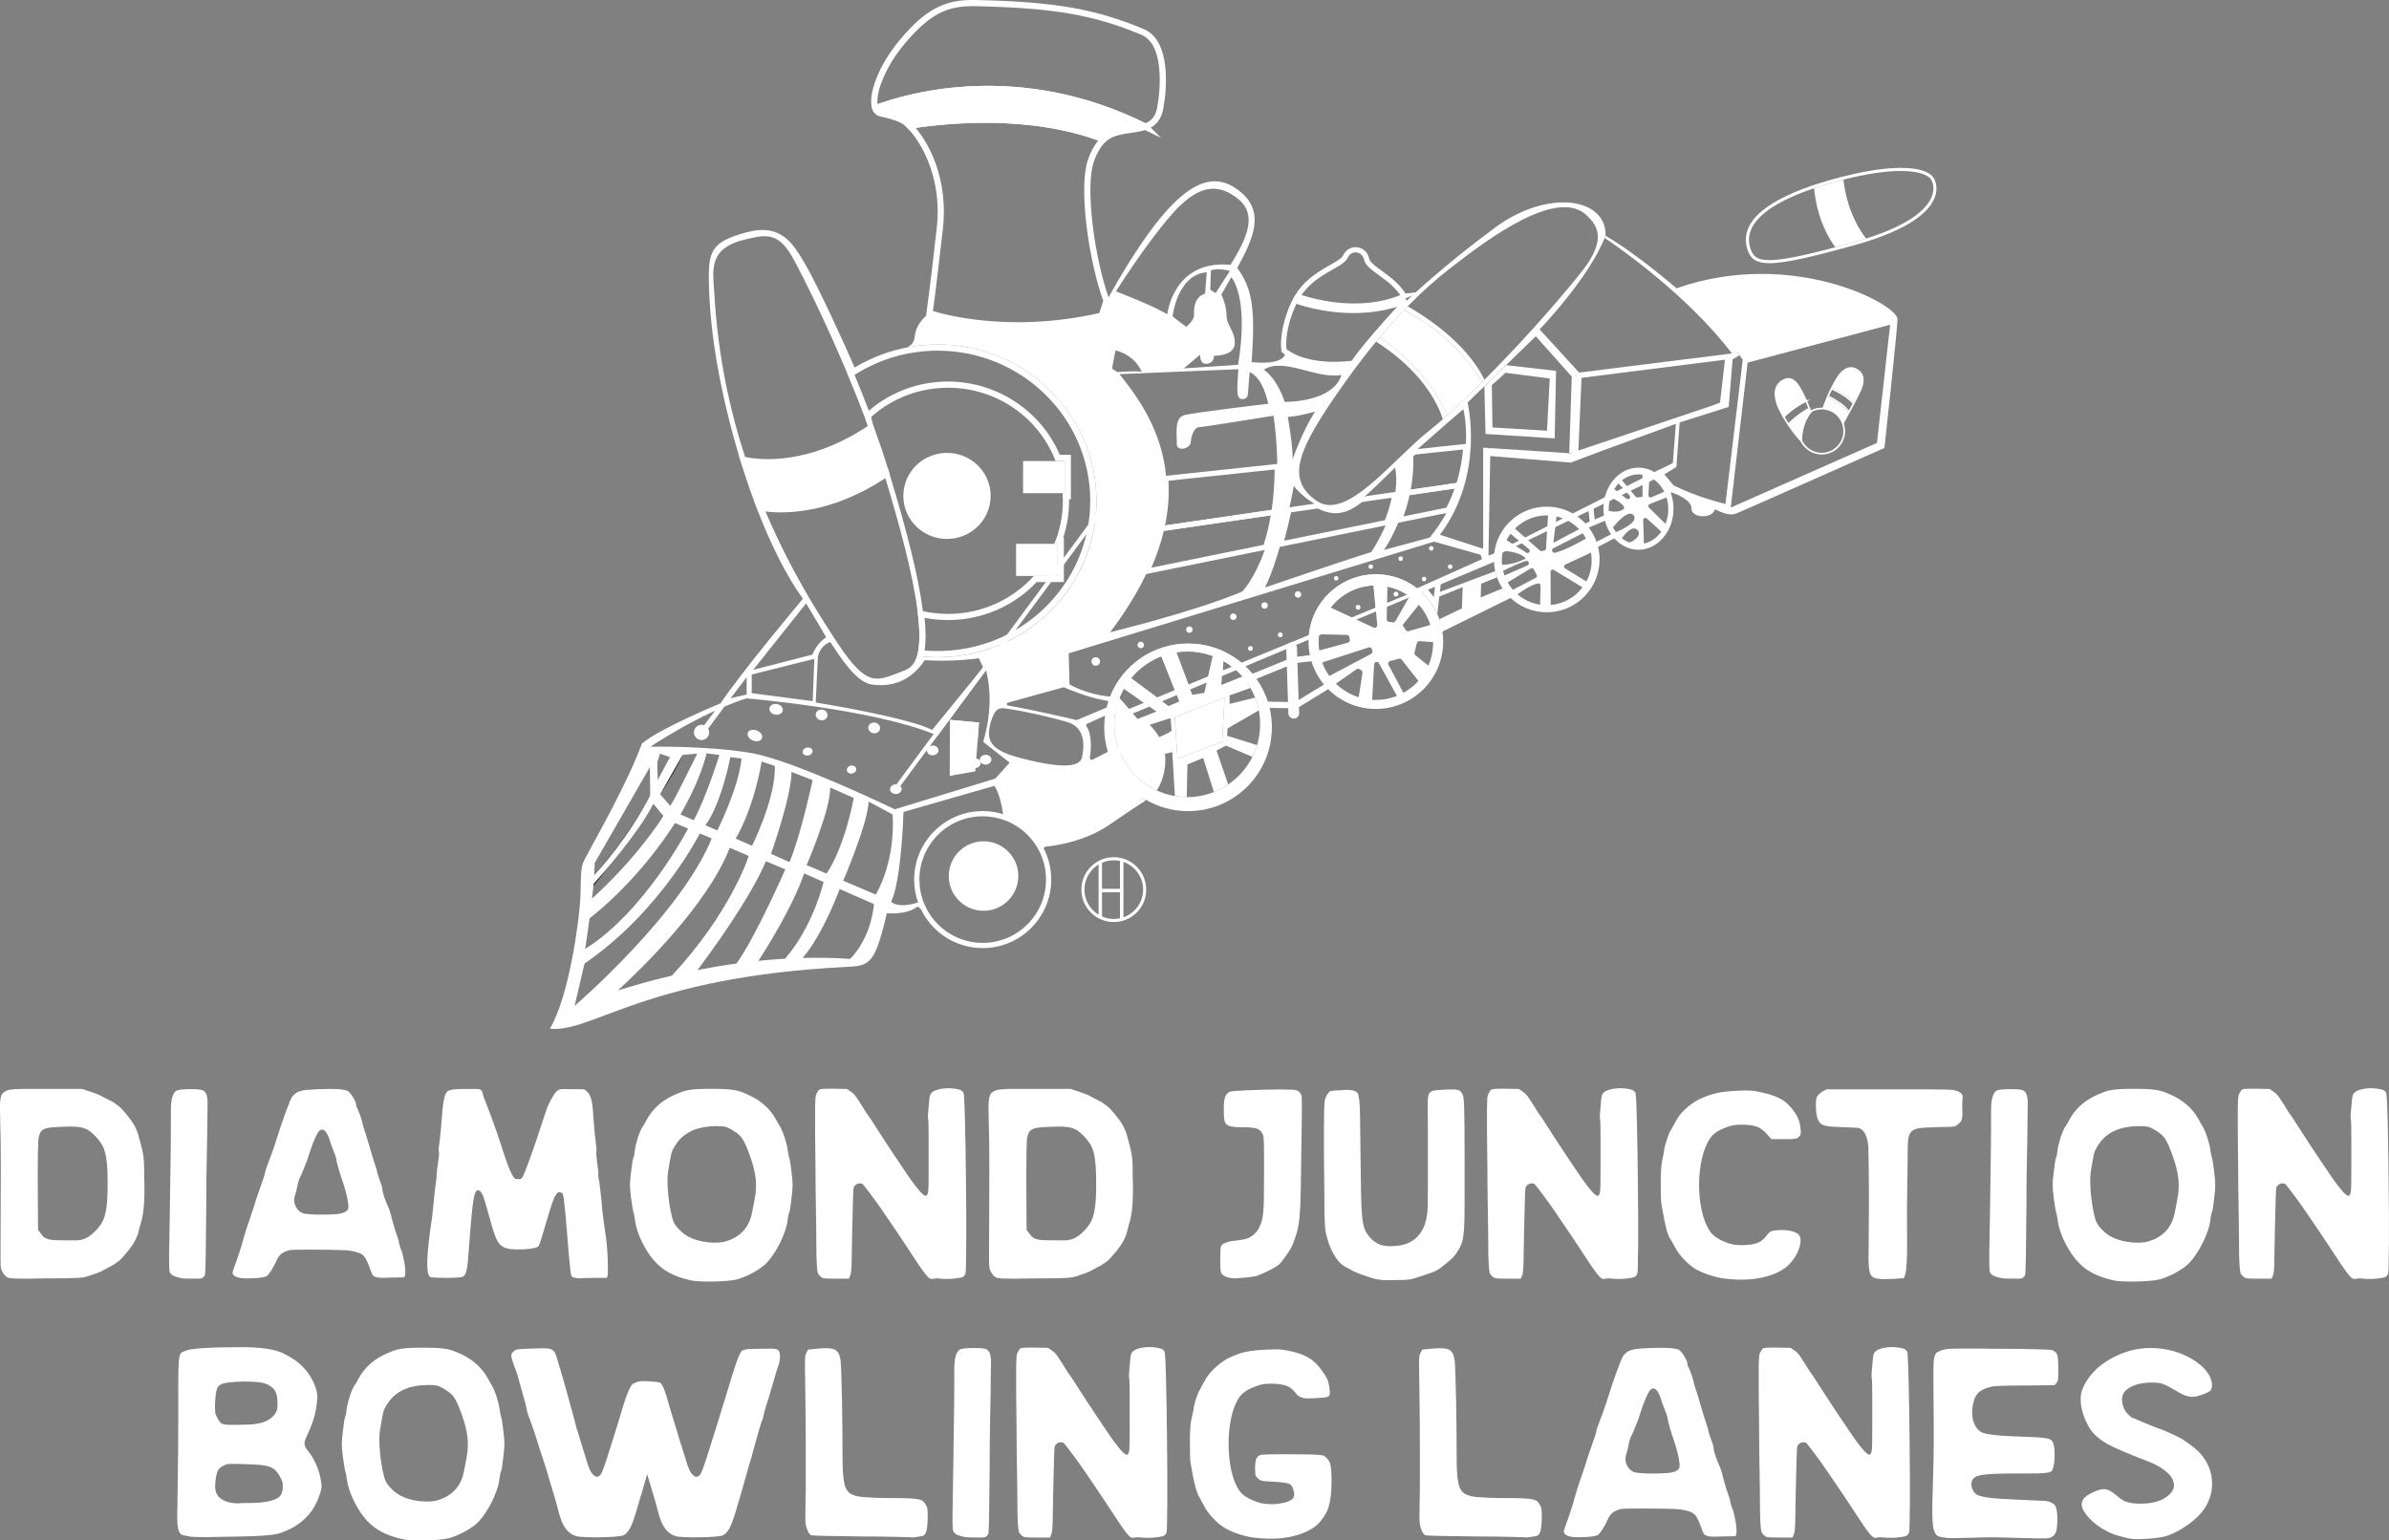 <?xml version="1.0" encoding="UTF-8"?> <svg xmlns="http://www.w3.org/2000/svg" id="Layer_2" data-name="Layer 2" viewBox="0 0 764.03 492.79"><rect x="0" y="0" width="764.03" height="492.79" fill="#808080" stroke="none"/><defs><style> .cls-1, .cls-2, .cls-3, .cls-4 { fill: none; } .cls-5, .cls-6, .cls-7 { fill: #fff; } .cls-5, .cls-6, .cls-2, .cls-3, .cls-4 { stroke: #fff; stroke-miterlimit: 10; } .cls-5, .cls-4 { stroke-width: 1.98px; } .cls-6, .cls-2 { stroke-width: .56px; } .cls-3 { stroke-width: 1.67px; } .cls-8 { fill: #0d100d; } </style></defs><g id="Layer_1-2" data-name="Layer 1"><g><path class="cls-1" d="M395.95,116.71l-17.39,1.14,5.27-4.39s-.26,3.25,2.2,2.9c2.46-.35,2.19-2.55,2.19-2.55,0,0,6.5.18,6.68-3.86.17-4.04-2.63-5.71-2.63-9.05s-1.67-6.67-1.67-6.67l3.18-5.56s5.8,6.13,2.17,28.04Z"></path><path class="cls-1" d="M393.32,86.69l-4.54,7.05-1.71-1.05.2-6.19c2.5-.92,6.06.2,6.06.2Z"></path><path class="cls-1" d="M385.94,87.09l-.53,6.85c-3.75,1.12-3.56,5.34-3.56,6.98s-2.5,3.62-2.5,3.62l-4.35-3.29s1.38-13.37,10.93-14.16Z"></path><path class="cls-1" d="M365.13,118.95c-.06-.01-.12-.02-.18-.03-2.12-.35-7.62.12-7.62.12l-1.68-1.15,1.1-5.79c6.5,1.58,8.39,6.85,8.39,6.85Z"></path><path class="cls-1" d="M393.49,84.74c-18.35-1.76-20.2,15.89-20.2,15.89-3.95-2.72-16.42-7.38-16.42-7.38,0,0,9.05-14.49,17.57-24.33,8.52-9.84,14.67-10.36,20.9-5.8,6.24,4.56,4.83,11.07-1.84,21.6Z"></path><path class="cls-1" d="M555.35,112.36l-1.41.74-2.18,1.15-45.92,5.83-13.45-14.71s15.36-15.87,20.8-29.26c.1-.23.18-.46.27-.69,10.01,5.8,22.69,16.78,22.69,16.78,0,0,11.9,10.68,19.19,20.15Z"></path><path class="cls-4" d="M353.89,96.24l-1.54,4.74c-31.88,7.38-55.07-.79-55.07-.79,0,0,.92-6.32,3.29-27.14,1.75-15.32-4.29-27.29-9.7-32.85,12.21-1.92,39.07-4.55,62.1,4.34-1.55,1.5-2.95,3.64-4.06,6.77-3.01,8.53.13,31.62,4.96,44.92Z"></path><polygon class="cls-1" points="604.5 103.88 600.28 141.69 553.51 162.38 558.91 116 604.5 103.88"></polygon><polygon class="cls-1" points="551.76 114.25 550.09 128.78 501.87 144.99 502.66 120.48 505.83 120.08 551.76 114.25"></polygon><path class="cls-1" d="M379.53,113.99s-3.07,2.63-3.86,4.3h-9.05s-4.22-5.97-9.66-7.38c0,0,.26-4.56-2.72-9.92l2.55-5.8s13.44,5.27,21.25,10.19c0,0,.79,6.24,1.49,8.61Z"></path><path class="cls-1" d="M428.96,119.96s-1.19,8.17-18.11,8.63c0,0-2.11-7.11-6.65-10.34,6.39-4.08,16.86,3.16,24.77,1.71Z"></path><path class="cls-1" d="M413.34,148.32c.44-4.48-1.49-14.93-1.49-14.93,4.39-.35,8.78-1.76,8.78-1.76-2.28,6.76-7.29,16.68-7.29,16.68Z"></path><path class="cls-1" d="M443.51,167.13c-2.26,5.55-4.96,9.47-4.96,9.47-6.88,2.09-33.57,11.18-33.99,11.33,1.86-3.66,3.55-8.78,4.97-13.89l33.98-6.91Z"></path><path class="cls-1" d="M404.77,175.01c-3.26,9.89-7.5,14.24-7.5,14.24-15.68,6.59-42.59,13.35-42.59,13.35,5.34-7.05,9.29-13.66,12.12-19.86l37.97-7.73Z"></path><path class="cls-3" d="M407.42,163.85c-.67,4.31-1.61,8.01-2.65,11.16l-37.97,7.73c2.2-4.81,3.73-9.35,4.71-13.65l35.91-5.23Z"></path><path class="cls-3" d="M408.48,149.26c.02,5.48-.39,10.33-1.05,14.59l-35.91,5.23c1.32-5.8,1.65-11.14,1.27-16.03l35.69-3.8Z"></path><path class="cls-1" d="M408.48,149.26l-35.69,3.8c-1.17-15.55-9.35-26.57-14.77-33.37l38.03-1.58s-.35,4.65-.35,6.41.26,3.25,1.76,3.16c1.5-.09,1.67-1.32,1.67-2.02s.53-6.63.53-6.63c4.48,1.98,5.93,10.14,5.93,10.14,0,0-23.84,2.77-27.01,3.69-3.16.92-2.11,6.46-2.24,9.09-.13,2.63,4.35,1.71,4.48-.53.13-2.24,1.32-4.74,2.5-4.74s23.98-3.69,23.98-3.69c.82,5.94,1.18,11.36,1.19,16.27Z"></path><path class="cls-3" d="M468.78,142.85c-.22,3.64-.88,7.88-2.34,12.41l-16.32,2.38c.76-3.63,1.2-7.66,1.03-11.99,0,0,.43-.39,1.18-1.05h0l16.44-1.75Z"></path><path class="cls-3" d="M466.44,155.26c-.82,2.56-1.91,5.21-3.32,7.88l-15.58,3.17c.97-2.5,1.9-5.43,2.58-8.68l16.32-2.38Z"></path><path class="cls-1" d="M463.12,163.14c-1.55,2.94-3.48,5.92-5.91,8.85l-14.62,3.95s2.61-3.61,4.95-9.63l15.58-3.17Z"></path><path class="cls-1" d="M468.78,142.85h0l-16.44,1.75c1.91-1.7,5.84-5.18,9.67-8.53.55-.48,1.1-.96,1.63-1.42,1.58-1.38,3.1-2.67,4.37-3.75,0,0,1.21,4.81.77,11.96Z"></path><polygon class="cls-1" points="495.64 121.1 494.76 137.78 477.3 136.75 477.11 123.21 481.5 119.25 495.64 121.1"></polygon><path class="cls-1" d="M502.66,120.48l-.79,24.5-.09,1.1-27.44-2.88v32.34l-13.83-4.48c14.49-19.37,8.83-42.29,8.83-42.29l5.39-5.24s.03.05.04.07l-.03.03.35,15.19,22.13,1.41.44-21.6-16-1.83,9.5-9.23,11.5,12.91Z"></path><path class="cls-7" d="M481.66,116.8l-2.99,2.9-3.26,3.26-.65.65-.03.03.35,15.19,22.13,1.41.44-21.6-16-1.83ZM494.76,137.78l-17.46-1.03-.2-13.55,4.39-3.95,14.14,1.84-.88,16.68Z"></path><path class="cls-1" d="M356.13,225.39l-1.46.62-10.21,4.29c-.09.04-.2.05-.3.03-1.46-.35-13.09-3.12-21.79-4.61-.51-.09-.54-.8-.05-.94l17.73-4.9c.11-.03.22-.02.33.03,1.1.51,7.82,3.5,14.72,4.47.3.04.59.08.89.11.49.06.59.73.14.92Z"></path><path class="cls-1" d="M361.2,236.74c-.06.13-.16.24-.28.3l-1.47.74-4.29,2.17-5.84,2.96c-.43.22-.93-.14-.86-.62.34-2.26.8-7.27-1.06-10-.21-.31-.1-.73.24-.88l6.57-2.97,4.61-2.08c.2-.09.43-.06.6.07.03.02.05.04.08.07.16.17.37.4.6.7.32.41.67.94.98,1.58.91,1.83,1.53,4.56.11,7.95Z"></path><path class="cls-1" d="M345.98,242.38c-.97,3.95-10.01,2.46-17.3.7-7.29-1.76-12.65-3.6-12.38-8.69.15-2.86,1.04-5.03,1.8-6.38.57-1.02,1.7-1.59,2.86-1.45,6.07.78,15.53,2.94,20.55,4.48,5.44,1.67,5.44,7.38,4.48,11.33Z"></path><path class="cls-1" d="M369.96,251.22c-.77,1.4-1.9,2.48-3.38,3.49-.06.05-.13.09-.19.13h0c-1.58,1.06-3.56,2.05-5.92,3.27-7.47,3.86-10.36,4.3-10.36,4.3,0,0,4.39-8.87,1.14-16.51,0,0,2.44-1.51,4.97-3.1,1.47-.92,2.96-1.86,4.04-2.57.55-.35.98-.64,1.26-.83,1.76-1.23,2.46-3.69,1.67-7.64,0,0,.09.04.24.13.19.11.5.29.87.55.33.22.72.51,1.15.85.27.22.56.46.85.73,1.08.99,2.25,2.32,3.17,4.01.33.59.62,1.23.87,1.91.25.68.45,1.4.6,2.17.13.65.2,1.32.23,2.04.13,3.15-.28,5.36-1.23,7.07Z"></path><path class="cls-1" d="M322.88,243.96l-4.56,5.09-32.14,9.84s-31.97-15.46-45.5-17.92c-13.52-2.46-32.67-2.11-32.67-2.11,0,0,9.75-6.53,20.72-11.55l-3.55,4.68-.14.19,1.32,1.05.13-.17,5.23-7.06c2.36-.99,4.73-1.89,7.05-2.6,0,0,40,3.34,59.86,11.41.01,0,.02,0,.04.01.41.16.83.32,1.25.46,1.25.41,2.57.73,3.88.96.26.05.53.09.79.14,2.78.44,5.44.56,7.21.57.32,0,.61,0,.87,0,.8,0,1.27-.03,1.27-.03l.49.39,8.46,6.64Z"></path><path class="cls-1" d="M320.78,260.83l-.78.26c-1.82-.51-3.74-.79-5.72-.79-11.64,0-21.08,9.44-21.08,21.08,0,2.45.42,4.8,1.19,6.98-.31.11-.62.21-.91.3-.15.05-.29.09-.43.13-.12.04-.23.07-.35.1-.02,0-.05.01-.08.02-.27.08-.54.14-.8.2-.39.09-.75.16-1.1.22-.11.02-.21.04-.31.05-.01,0-.02,0-.03,0-.11.02-.22.03-.33.05-.11.01-.21.02-.32.03-.06,0-.13.01-.19.02-.06,0-.12,0-.18.01-.11,0-.21.02-.31.02-.05,0-.1,0-.14,0-.21,0-.41,0-.6,0-.07,0-.14,0-.21,0-.08,0-.16,0-.24-.01-.14-.01-.27-.03-.4-.04-.42-.06-.78-.14-1.09-.23-.1-.03-.19-.06-.28-.1-.28-.11-.51-.23-.68-.34-.04-.02-.08-.05-.11-.07-.09-.06-.16-.12-.22-.17-.03-.02-.05-.04-.07-.06-.05-.05-.07-.07-.07-.07,3.34-6.85,3.95-28.72,3.95-28.72l29.07-8.35c2.11,2.99,2.81,9.49,2.81,9.49Z"></path><path class="cls-1" d="M314.42,237.33l-.49-.39s-.47.02-1.27.03l.44-5.83-9.29-.86-.02,5.97c-1.31-.24-2.63-.55-3.88-.96l15.43-20.9c1.28,4.97,2.04,12.78-.91,22.93Z"></path><path class="cls-7" d="M299.88,112.18c26.9,0,48.79,21.55,48.79,48.04,0,21.68-14.83,40.76-36.07,46.39-4.12,1.09-8.4,1.65-12.72,1.65-1.4,0-2.8-.06-4.19-.18.42-2.75.42-6.2,0-10.44,2.47.48,4.99.72,7.53.72,10.74,0,21-4.42,28.31-12.15h8.71v-14.23h-.21c1.25-3.78,1.88-7.73,1.88-11.77,0-.16,0-.32,0-.48h.57v-14.23h-3.56c-5.97-14.07-20.14-23.44-35.7-23.44-9.43,0-18.32,3.29-25.35,9.33-1.42-3.72-2.96-7.56-4.58-11.46.29-.18.58-.37.87-.54.04-.02.07-.04.1-.06h.02s.02-.03.02-.03c1.35-.82,2.76-1.58,4.18-2.27l.3-.14h0c2.57-1.22,5.27-2.22,8.03-2.97h0l.25-.07c1.06-.29,2.16-.54,3.24-.75l.58-.11c2.95-.54,5.97-.81,8.99-.81M299.88,110.21c-3.4,0-6.72.33-9.94.96,0,0,0,0,0,0-1.14.22-2.27.48-3.38.78h0c-3.1.83-6.08,1.94-8.91,3.3,0,0,0,0-.02,0-1.49.71-2.94,1.51-4.35,2.36-.05.03-.09.06-.14.08-.78.48-1.55.98-2.31,1.5,2.13,5.06,4.25,10.34,6.22,15.65,6.66-6.67,15.92-10.8,26.16-10.8,15.73,0,29.14,9.74,34.37,23.44h2.91v10.28h-.66c.06.81.09,1.63.09,2.46,0,4.87-.97,9.51-2.75,13.74h1.08v10.28h-7.6c-6.72,7.45-16.53,12.15-27.44,12.15-3.4,0-6.69-.45-9.81-1.31.81,6.16.89,11.29-.11,14.74,2.15.28,4.35.42,6.59.42,4.57,0,9.01-.6,13.23-1.72,21.62-5.73,37.54-25.18,37.54-48.3,0-27.63-22.73-50.02-50.76-50.02h0Z"></path><path class="cls-1" d="M337.18,173.97c1.77-4.24,2.75-8.88,2.75-13.74,0-.83-.03-1.65-.09-2.46h-12.65v-10.28h10.39c-5.22-13.69-18.64-23.44-34.37-23.44-.32,0-.64,0-.96.01-.17,0-.35,0-.52.02-.02,0-.04,0-.06,0h-.03s-.05,0-.07,0c-.05,0-.1,0-.15,0-.03,0-.06,0-.1,0-.05,0-.1,0-.14,0-.24,0-.49.03-.73.05-.13,0-.26.02-.38.03-.15,0-.31.02-.46.04-.07,0-.14,0-.21.02-.07,0-.14.02-.21.02-.17.02-.35.04-.52.06-.11.01-.21.02-.32.04-.01,0-.03,0-.04,0-.17.02-.34.05-.51.07-.12.02-.24.04-.36.05-.02,0-.03,0-.05,0-.13.02-.26.04-.39.07-.17.03-.34.05-.5.09-.03,0-.05,0-.08.01-.02,0-.04,0-.06.01-.14.03-.29.05-.43.08-.02,0-.04,0-.06.01-.09.02-.18.04-.27.06-.02,0-.03,0-.05,0-.26.05-.51.11-.77.17-.27.06-.54.13-.81.2-.27.07-.53.14-.8.21-.05.01-.1.03-.15.04-.05.02-.11.03-.15.05-.1.03-.2.06-.31.09-.08.02-.16.05-.25.08-.09.03-.18.06-.27.08-.09.03-.18.06-.26.09-.03,0-.05.01-.08.02-.05.01-.1.03-.15.05-.19.06-.38.13-.56.19,0,0,0,0-.01,0-.09.03-.18.06-.27.1-.16.06-.33.12-.49.18-.02,0-.03,0-.05.02-.1.04-.19.07-.29.11,0,0-.02,0-.03,0-.16.06-.32.12-.48.19,0,0-.01,0-.02,0-.07.03-.14.05-.21.09-.18.07-.37.15-.55.23-.09.03-.17.07-.25.11-.18.08-.36.15-.54.24h0s-.08.04-.12.06c-.03.01-.06.03-.09.04-.1.04-.19.09-.28.13-.09.04-.18.09-.28.13-.51.24-1,.5-1.5.77-.26.14-.51.28-.76.42-.03.02-.06.03-.09.05-.2.11-.39.22-.58.34-.2.12-.41.25-.61.38-.2.13-.41.26-.61.39-.05.03-.11.07-.16.11-.14.09-.28.18-.41.28-.02,0-.04.02-.06.04-.08.05-.16.11-.24.17-.16.11-.32.22-.47.34,0,0,0,0,0,0,0,0,0,0,0,0-.04.03-.08.06-.13.09,0,0-.02.02-.03.02-.17.12-.34.25-.51.38-.03.02-.06.04-.08.06-.01,0-.02.02-.04.03-.09.07-.18.14-.27.21-.09.07-.18.14-.27.21-.21.17-.42.34-.62.51-.21.17-.41.34-.61.52-.06.05-.11.1-.16.14-.01,0-.03.02-.04.04-.02.02-.04.03-.06.05-.14.12-.27.24-.41.36-.2.18-.4.37-.59.55-.03.03-.06.06-.09.09-.02.02-.04.03-.05.05-.18.17-.37.35-.54.53.24.65.48,1.29.71,1.94h0c.13.36.26.71.39,1.07,1.59,4.39,3.07,8.77,4.38,13.05.04.13.08.25.12.38.11.36.22.73.33,1.09,4.52,14.92,8.85,30.74,10.42,42.7.19.05.39.11.59.15.15.04.31.08.47.12.05.01.1.02.15.04.42.1.85.19,1.28.28.16.03.32.06.49.09.13.03.26.05.4.07.15.03.31.05.46.08.22.04.45.07.68.11,0,0,.01,0,.02,0,.02,0,.04,0,.05,0,.12.02.24.03.36.05.04,0,.08,0,.12.02h.01s.1.01.15.02c.29.04.59.07.88.1.18.02.37.03.56.05.21.02.41.03.62.05.21.02.42.03.63.04.21.01.42.02.63.03.21,0,.42.01.63.02.21,0,.42,0,.64,0,10.92,0,20.72-4.7,27.44-12.15h-5.71v-10.28h12.23ZM302.86,171.42c-7.16,0-12.97-5.72-12.97-12.78s5.81-12.78,12.97-12.78,12.97,5.72,12.97,12.78-5.81,12.78-12.97,12.78Z"></path><ellipse class="cls-5" cx="302.86" cy="158.64" rx="12.97" ry="12.78"></ellipse><rect class="cls-7" x="327.19" y="147.49" width="13.31" height="10.28"></rect><rect class="cls-7" x="324.95" y="173.97" width="13.31" height="10.28"></rect><polygon class="cls-1" points="260.44 210.77 259.91 224.29 240.42 221.75 240.42 215.77 260.44 210.77"></polygon><path class="cls-1" d="M314.45,213.49l-16.34,20.02c-5.71-2.99-23.89-6.59-37.24-8.78l.7-14.67c.96-3.95,4.13-4.74,4.13-4.74,3.51,5.71,8.26,12.65,13.26,13.26,5.01.61,11.42-1.14,16.77-7.38,9.05.61,17.3-.62,17.3-.62l1.4,2.9Z"></path><path class="cls-7" d="M278.15,137.86c-2.2,1.46-4.36,2.72-6.47,3.82-8.13,4.25-15.41,6-21.12,6.59-5.83.61-10.01.02-11.77-.32-.15-.47-.31-.94-.46-1.41,1.41.31,5.97,1.11,12.6.37,5.96-.67,13.59-2.59,22.09-7.27,0,0,0,0,0,0,1.56-.85,3.14-1.8,4.75-2.85.13.36.26.71.39,1.06Z"></path><path class="cls-7" d="M282.98,152.38c-5.87,3.98-11.44,6.6-16.47,8.29-7.01,2.36-12.99,2.93-17.28,2.89-1.89-.02-3.46-.15-4.65-.31-.2-.46-.39-.93-.58-1.4,1.23.18,2.97.37,5.16.39,4.3.05,10.31-.51,17.36-2.89h0c4.94-1.66,10.39-4.22,16.13-8.07.11.36.22.73.33,1.09Z"></path><path class="cls-7" d="M556.3,113.62l-2.19,1.35-1.25,15.19-15.68,4.98-1.05,14.23-4.02,2.49-.37.23-2.28-1.23,5.53-2.72,1.05-13.44,14.05-5.93,1.67-14.53,3.59-1.89c.33.42.64.84.95,1.26Z"></path><path class="cls-3" d="M333.03,271.74c-2.65-5.15-7.35-9.06-13.03-10.65-1.82-.51-3.74-.79-5.72-.79-11.64,0-21.08,9.44-21.08,21.08,0,2.45.42,4.8,1.19,6.98.35,1,.77,1.97,1.27,2.9,3.54,6.66,10.55,11.2,18.62,11.2,11.64,0,21.08-9.44,21.08-21.08,0-3.47-.84-6.75-2.33-9.64Z"></path><path class="cls-7" d="M325.66,280.24c0,6.14-4.98,11.12-11.12,11.12-3.01,0-5.74-1.19-7.73-3.13-2.09-2.02-3.38-4.85-3.38-7.98,0-6.14,4.98-11.12,11.12-11.12,5.09,0,9.37,3.42,10.7,8.08.27.97.42,1.99.42,3.04Z"></path><path class="cls-5" d="M366.32,40.51c-4.03,1.49-9.63.71-13.34,4.04-23.03-8.9-49.9-6.26-62.1-4.34-1.66-1.89-4.66-2.98-9.14-3.91-.87-.18-1.47-.76-1.81-1.65,10.37-3.91,45.79-14.37,86.39,5.86Z"></path><path class="cls-4" d="M371.06,34.59c-.64,3.49-2.43,5.08-4.73,5.92-40.61-20.23-76.02-9.77-86.39-5.86-1.43-3.71,1.6-12.83,8.39-21.01,8.43-10.14,14.36-12.84,23.58-12.65,25.56.53,38.34,2.9,53.49,9.22,7.96,3.32,6.85,17.92,5.66,24.37Z"></path><path class="cls-2" d="M589.81,137.91c0,3.99-3.23,7.21-7.21,7.21-2.88,0-5.37-1.69-6.52-4.13h0c-.2-5.68,2.97-9.24,2.97-9.24,0,0,0-.03-.04-.1,1.06-.61,2.29-.96,3.59-.96.07,0,.13,0,.2,0,3.16.08,5.8,2.19,6.69,5.08.21.67.32,1.39.32,2.13Z"></path><path class="cls-6" d="M577.62,128.21c-1.28.62-4.33,2.27-7.21,5.1-.87-1.49-1.51-2.79-1.82-3.64-.82-2.27-1.68-5.9,1.45-7.84,1.67-1.04,3.56-1.09,5.53,2.31.78,1.33,1.48,2.79,2.04,4.07Z"></path><path class="cls-2" d="M578.66,130.72c-1.66.91-4.27,2.58-6.68,5.09-.58-.86-1.1-1.7-1.56-2.5,2.88-2.83,5.92-4.48,7.21-5.1.43.99.79,1.87,1.03,2.5Z"></path><path class="cls-6" d="M576.07,140.99s0,.06,0,.08c-1.49-1.58-2.9-3.45-4.1-5.26,2.41-2.52,5.03-4.19,6.68-5.09.17.45.29.78.35.94.03.06.04.1.04.1,0,0-3.16,3.55-2.97,9.23h0Z"></path><path class="cls-7" d="M591.39,132.3c-.74,1.37-1.44,2.63-1.91,3.48-.89-2.89-3.54-5-6.69-5.08.39-1.16.88-2.45,1.45-3.78,2.03.94,5.34,2.76,7.15,5.37Z"></path><path class="cls-7" d="M585.88,124.69c1.61.71,4.61,2.23,6.59,4.43-.38.71-.77,1.44-1.16,2.16-1.72-2.08-4.28-3.62-6.34-4.63.3-.68.6-1.33.91-1.96M585.62,123.97c-.49.97-.95,1.97-1.37,2.95,2.03.94,5.34,2.76,7.15,5.37.58-1.06,1.19-2.19,1.75-3.26-2.23-2.65-5.89-4.38-7.52-5.07h0Z"></path><path class="cls-7" d="M595.14,125.05c-.36.84-1.13,2.33-2,3.99-2.23-2.65-5.89-4.38-7.52-5.07.47-.94.97-1.87,1.49-2.74,2.24-3.78,4.83-4.61,7.16-2.99,2.33,1.62,2.02,4.17.88,6.81Z"></path><path class="cls-3" d="M447.86,98.26s-3.85,4.13-7.86,8.79c-.41.48-.82.96-1.23,1.45-2.32,2.74-4.56,5.53-6.01,7.68,0,0-14.25,2.28-22.13-4.06h0c-.28-2.37-.27-7.42,2.92-14.69.19-.43.4-.86.61-1.26,5.21,1.8,19.28,5.65,33.62.78l.09,1.32Z"></path><path class="cls-3" d="M449.07,94.78c-14.47,6.41-30.79,1.22-34.14.02,5.03-8.04,13.97-9.73,15.34-12.72,1.51-3.29,6.06-2.7,6.78.79.68,3.25,8.22,5.54,12.01,11.91Z"></path><path class="cls-7" d="M351.69,165.14l-1.55,2.11-11.89,16.1-.67.9-15.47,20.95-6.8,9.21-15.43,20.9-2.54,3.43-.93,1.25-8.48,11.48-.95,1.28c-.13.17-.33.27-.53.27-.14,0-.27-.04-.39-.13-.29-.22-.36-.63-.14-.92l.79-1.06,11.87-16.08,14.82-20.08.98-1.33.46-.62,4.8-6.51,16.28-22.04,2.31-3.12,12.19-16.51.19-.26c.22-.29.63-.35.92-.14.29.22.35.63.14.92Z"></path><g><path class="cls-1" d="M280.03,286.34l-10.41-4.48s7.9-18.31,8.17-25.43l7.64,4.08s1.45,13.57-5.4,25.82Z"></path><path class="cls-1" d="M273.04,255.25s-2.77,15.68-8.96,24.63l-6.19-2.96s7.64-17.59,7.64-24.96l7.51,3.29Z"></path><path class="cls-1" d="M259.87,249.59s-3.75,17.65-7.44,26.35l-5.86-2.77s6.46-18.05,6.59-26.22l6.72,2.63Z"></path><path class="cls-1" d="M240.24,271.1l-5.27-2.28c6.41-10.8,8.61-25.2,8.61-25.2l4.22,1.4c.35,10.63-7.55,26.08-7.55,26.08Z"></path><path class="cls-1" d="M237.17,242.65c-1.05,9.84-7.8,23.08-7.8,23.08l-3.82-1.65c5.27-7.11,8.01-21.87,8.01-21.87l3.6.44Z"></path><path class="cls-1" d="M230.05,241.51s-4.17,13.61-8.39,21.25l-4.26-1.84s7.02-12.91,8.52-19.94l4.13.53Z"></path><polygon class="cls-1" points="223.03 241.07 213.63 259.77 210.38 255.47 218.28 241.51 223.03 241.07"></polygon><polygon class="cls-1" points="214.25 242.21 210.29 249.68 209.48 243.53 211.08 241.07 214.25 242.21"></polygon></g><polygon class="cls-1" points="536.03 134.71 534.98 148.15 529.45 150.87 529.1 151.05 478.03 176.87 475.92 177.66 476.38 145.65 503.32 147.03 536.03 134.71"></polygon><path class="cls-1" d="M557.33,115.08l-5.53,46.11s-8.58-1.95-16.08-5.68c0,0,0,0,0,0-.53-.26-1.05-.53-1.57-.81l-2.05-2.82,4.02-2.49,1.05-14.23,14.95-5.51,1.98-14.82,2.19-1.2c.36.49.71.98,1.04,1.46Z"></path><circle class="cls-7" cx="224.37" cy="234.3" r="2.44"></circle><g><path class="cls-7" d="M243.69,236.19c-.35.88-1.64,1.19-2.9.7-1.25-.49-1.99-1.61-1.64-2.49.35-.88,1.64-1.19,2.9-.7,1.25.49,1.99,1.61,1.64,2.49Z"></path><path class="cls-7" d="M250.34,227.35c-.19.93-1.29,1.49-2.46,1.25-1.18-.24-1.98-1.18-1.79-2.11.19-.93,1.29-1.49,2.46-1.25,1.18.24,1.98,1.18,1.79,2.11Z"></path><path class="cls-7" d="M264.63,229.08c-.19.93-1.17,1.51-2.2,1.31-1.03-.21-1.71-1.13-1.52-2.05.19-.93,1.17-1.51,2.2-1.31s1.71,1.13,1.52,2.05Z"></path><path class="cls-7" d="M281.43,233.23c-.19.93-1.17,1.51-2.2,1.31-1.03-.21-1.71-1.13-1.52-2.05.19-.93,1.17-1.51,2.2-1.31s1.71,1.13,1.52,2.05Z"></path><path class="cls-7" d="M273.83,245.88c.14.69-.41,1.38-1.23,1.56-.82.17-1.6-.25-1.75-.94-.14-.69.41-1.38,1.23-1.56.82-.17,1.6.25,1.75.94Z"></path><path class="cls-7" d="M288.36,252.36c.04.86-.76,1.6-1.78,1.65-1.03.05-1.89-.61-1.94-1.47-.04-.86.76-1.6,1.78-1.65,1.03-.05,1.89.61,1.94,1.47Z"></path><path class="cls-7" d="M300.15,239.97c.04.86-.76,1.6-1.78,1.65-1.03.05-1.89-.61-1.94-1.47s.76-1.6,1.78-1.65c1.03-.05,1.89.61,1.94,1.47Z"></path><path class="cls-7" d="M317.08,242.94c.04.86-.76,1.6-1.78,1.65-1.03.05-1.89-.61-1.94-1.47s.76-1.6,1.78-1.65c1.03-.05,1.89.61,1.94,1.47Z"></path><path class="cls-7" d="M313.65,244.06c.04.86-.76,1.6-1.78,1.65-1.03.05-1.89-.61-1.94-1.47s.76-1.6,1.78-1.65c1.03-.05,1.89.61,1.94,1.47Z"></path><path class="cls-7" d="M259.86,240.09c.14.69-.45,1.39-1.33,1.58-.88.18-1.7-.23-1.84-.92-.14-.69.45-1.39,1.33-1.58.88-.18,1.7.23,1.84.92Z"></path></g><polygon class="cls-7" points="313.09 231.14 312.65 236.97 312.22 242.62 311.99 245.7 311.91 246.75 303.74 248.2 303.78 236.26 303.8 230.29 313.09 231.14"></polygon><polygon class="cls-1" points="304.59 231.87 304.53 247.41 310.98 246.36 312.17 232.39 304.59 231.87"></polygon><g><path class="cls-7" d="M249.14,163.07c-2.35-.03-4.16-.23-5.27-.4l-.47-.07-.18-.44c-1.9-4.58-3.65-9.28-5.21-13.94l-.45-1.35,1.4.27c1.1.21,3.42.57,6.63.57,1.6,0,3.25-.09,4.9-.26,6.95-.73,13.95-2.91,20.82-6.5,2.13-1.11,4.28-2.38,6.39-3.78l.88-.58.36.99c1.65,4.55,3.13,8.95,4.39,13.09l.3.96-.52.35c-5.12,3.43-10.42,6.11-15.76,7.97l-.57.2c-5.78,1.94-11.54,2.93-17.11,2.93h-.53Z"></path><path class="cls-7" d="M278.15,137.86c1.59,4.39,3.07,8.77,4.38,13.05.04.13.08.25.12.38-5.74,3.85-11.19,6.4-16.13,8.06h0c-6.78,2.29-12.59,2.89-16.85,2.89-.17,0-.34,0-.51,0-2.19-.03-3.94-.21-5.16-.39-1.81-4.37-3.56-9-5.19-13.89,1.21.23,3.55.58,6.79.58,1.48,0,3.15-.07,4.99-.26,5.7-.6,12.99-2.34,21.12-6.59,2.1-1.1,4.26-2.36,6.47-3.82M279,135.31l-1.76,1.17c-2.09,1.38-4.21,2.63-6.32,3.73-6.77,3.54-13.67,5.7-20.52,6.41-1.63.17-3.24.26-4.81.26-3.14,0-5.4-.35-6.47-.55l-2.8-.54.91,2.7c1.57,4.68,3.33,9.39,5.23,14l.36.87.93.14c1.14.17,3,.38,5.39.41.18,0,.35,0,.53,0,5.67,0,11.52-1,17.38-2.98l1.13-.38v-.02c5.22-1.87,10.39-4.51,15.39-7.86l1.04-.7-.38-1.19-.05-.17-.06-.21c-1.26-4.14-2.75-8.56-4.4-13.12l-.72-1.99h0Z"></path></g><path class="cls-7" d="M282.98,152.38c4.52,14.92,8.85,30.74,10.42,42.7.81,6.16.89,11.29-.11,14.74-.66,2.29-1.85,3.71-3.51,4.46-3.53,1.6-6.22,3.01-8.86,3.01-3.76,0-7.45-2.84-13.4-11.96-5.23-8.02-14.63-22.34-22.94-42.08,1.19.16,2.76.3,4.65.31.15,0,.29,0,.44,0,4.26,0,10.07-.61,16.84-2.89,5.03-1.69,10.6-4.31,16.47-8.29M283.91,149.73l-1.87,1.27c-5.22,3.54-10.62,6.26-16.07,8.09-5.52,1.86-11,2.8-16.31,2.8h-.43c-1.57-.02-3.06-.12-4.45-.3l-2.88-.38,1.13,2.68c8.27,19.64,17.78,34.22,22.89,42.05l.19.29c5.97,9.15,10.12,12.72,14.8,12.72,2.69,0,5.29-1.2,8.31-2.59.4-.18.81-.37,1.24-.57,2.16-.98,3.65-2.84,4.43-5.51,1.01-3.49,1.07-8.53.16-15.42-1.33-10.13-4.66-23.79-10.48-42.97l-.66-2.17h0Z"></path><path class="cls-1" d="M277.76,136.8h0c-1.61,1.05-3.19,2-4.75,2.85,0,0,0,0,0,0-8.49,4.68-16.12,6.6-22.09,7.27-6.62.74-11.19-.07-12.6-.37h0c-4.99-15.24-8.84-32.84-9.95-52.54-.41-7.38-2.24-14.49,9.75-17.39,6.32-1.53,10.54-2.63,15.15,5.53,2.89,5.13,10.31,19.86,17.54,37.06,2.13,5.06,4.25,10.34,6.22,15.65.24.65.48,1.29.71,1.94Z"></path><path class="cls-1" d="M449.12,189.69c-1.68-.96-3.53-1.67-5.5-2.06l-.06,4.11v1.16s6.45-2.65,6.45-2.65c-.29-.19-.59-.38-.89-.55ZM446.45,190.83c-.43,0-.78-.35-.78-.78s.35-.78.78-.78.78.35.78.78-.35.78-.78.78Z"></path><path class="cls-1" d="M447.23,190.05c0,.43-.35.78-.78.78s-.78-.35-.78-.78.35-.78.78-.78.78.35.78.78Z"></path><path class="cls-1" d="M439.81,193.12l-.54-5.83c-5.6.22-10.56,2.96-13.77,7.12l4.8,2.22,1.96.91h0l7.66-3.15-.12-1.26ZM434.33,195.05c-.43,0-.78-.35-.78-.78s.35-.78.78-.78.78.35.78.78-.35.78-.78.78Z"></path><path class="cls-1" d="M435.11,194.27c0,.43-.35.78-.78.78s-.78-.35-.78-.78.35-.78.78-.78.78.35.78.78Z"></path><path class="cls-7" d="M415.38,226.22l9.37-5.74-1.03-1.69-8.41,5.15-.38-11.88h0s5.39-.67,5.39-.67l-.24-1.96-5.21.64h0s-.09-2.88-.09-2.88c0-.31-.11-.6-.26-.84-.32-.5-.89-.83-1.51-.82-.09,0-.18.01-.27.03h0c-.22.05-.43.13-.62.26h0c-.48.32-.79.87-.77,1.48v.38s.12,3.4.12,3.4l-49.07,20.02.75,1.83,48.4-19.74h0s.37,11.38.37,11.38h0s-7.31-.13-7.31-.13l-.03,1.98,7.41.13.05,1.66c.03.93.79,1.66,1.72,1.66h.06c.95-.03,1.69-.82,1.66-1.77l-.06-1.88h0Z"></path><rect class="cls-7" x="509.08" y="172.27" width="7.62" height="1.65" transform="translate(-22.05 255.88) rotate(-27.45)"></rect><path class="cls-7" d="M406.03,226.45c-.16-.67-.34-1.33-.55-1.99-.84-2.64-2.08-5.1-3.66-7.31-.4-.56-.81-1.1-1.25-1.63-.7-.84-1.45-1.64-2.24-2.38-.41-.4-.84-.77-1.28-1.13-.91-.75-1.86-1.45-2.86-2.07-4.13-2.6-9.01-4.09-14.24-4.09-11.31,0-20.99,7.01-24.92,16.91-.2.49-.38.99-.54,1.5-.22.68-.42,1.37-.59,2.07-.2.81-.36,1.64-.48,2.49-.18,1.25-.28,2.54-.28,3.84,0,2.69.4,5.29,1.14,7.75.3,1,.66,1.99,1.08,2.94,2.15,4.95,5.75,9.12,10.27,11.98.21.13.42.26.63.39,4.01,2.39,8.69,3.76,13.69,3.76,14.81,0,26.81-12,26.81-26.81,0-2.14-.25-4.22-.72-6.21ZM402.03,238.36c-.39,1.3-.89,2.56-1.49,3.76-1.79,3.56-4.46,6.6-7.74,8.83-1.42.97-2.96,1.79-4.59,2.43-2.64,1.04-5.52,1.61-8.52,1.61h-.14c-1.29,0-2.56-.12-3.79-.33-2.04-.34-3.98-.95-5.8-1.79-.28-.13-.57-.27-.84-.41-4.68-2.38-8.44-6.29-10.64-11.08-.39-.84-.72-1.7-1.01-2.59h0c-.71-2.25-1.1-4.64-1.1-7.12,0-1.5.14-2.96.41-4.37.26-1.37.64-2.7,1.13-3.98,0-.02.01-.04.02-.05.41-1.05.89-2.07,1.44-3.04.66-1.18,1.43-2.3,2.28-3.33,2.55-3.11,5.89-5.55,9.71-7.01,1.53-.59,3.13-1.01,4.8-1.26,1.15-.18,2.33-.27,3.53-.27,2.88,0,5.63.52,8.17,1.47,1.03.39,2.02.84,2.97,1.36.13.07.25.14.38.21.98.56,1.92,1.18,2.8,1.87.46.36.91.74,1.34,1.14h0c.7.63,1.35,1.31,1.97,2.02.09.11.18.21.27.32.44.52.86,1.06,1.24,1.63.39.55.74,1.11,1.08,1.7.57.99,1.07,2.03,1.49,3.1.51,1.31.91,2.67,1.18,4.08.28,1.43.42,2.91.42,4.42,0,2.33-.34,4.57-.97,6.69Z"></path><path class="cls-1" d="M394.01,213.27l-3.05,1.25.25-3.13c.98.56,1.92,1.18,2.8,1.87Z"></path><path class="cls-1" d="M365.9,224.83l-4.86,2-3.08-3.52-.03-.03c.41-1.05.89-2.07,1.44-3.04l2.38,1.68,4.15,2.92Z"></path><path class="cls-1" d="M375.72,220.79l-5.68,2.34-3.85-2.86-4.54-3.38c2.55-3.11,5.89-5.55,9.71-7.01l2.95,7.39,1.4,3.51Z"></path><path class="cls-1" d="M387.85,209.82l-.61,2.68-.89,3.91-6.29,2.59-1.27-3.38-2.63-7c1.15-.18,2.33-.27,3.53-.27,2.88,0,5.63.52,8.17,1.47Z"></path><path class="cls-7" d="M392.62,232.99l9.96-5.74c-.27-1.41-.67-2.77-1.18-4.08l-8.17,2.01v-2.72l6.68-2.38c-.33-.58-.69-1.15-1.08-1.7-.39-.56-.8-1.1-1.24-1.63-.09-.11-.18-.22-.27-.32l-6.73,2.69.22-2.81.14-1.78.25-3.13c-.13-.07-.25-.14-.38-.21-.95-.52-1.94-.97-2.97-1.36l-.61,2.68-.89,3.91-.44,1.95-.75,3.29-3.86.62-.64-1.7-.59-1.57-1.27-3.38-2.63-7c-1.66.25-3.27.68-4.8,1.26l2.95,7.39,1.4,3.51h0l.63,1.59.8,2.01-3.43,1.49-2.06-1.53-1.64-1.22-3.85-2.86-4.54-3.38c-.85,1.04-1.62,2.15-2.28,3.33l2.38,1.68,4.15,2.92,1.73,1.22,2.25,1.59-6.06,2.37-1.51-1.73-1.26-1.45-3.08-3.52-.03-.03s-.01.04-.02.05c-.49,1.27-.87,2.61-1.13,3.98-.27,1.42-.41,2.88-.41,4.37,0,2.48.39,4.87,1.1,7.11h0c.29.89.62,1.76,1.01,2.6,2.19,4.79,5.96,8.7,10.64,11.08.28.14.56.28.84.41,3.56-5.48,2.63-11.71,2.63-11.71l2.33-.57.84,14.07c1.23.21,2.5.33,3.79.33l.21-10.45,5.05-2.06,3.41,10.91c1.63-.64,3.17-1.46,4.59-2.43l-3.74-10.85,3.03-1.58,8.44,3.6c.6-1.2,1.1-2.45,1.49-3.76l-9.59-3,.18-2.37ZM370.66,235.8c-.62-1.49-2.99-3.95-2.99-3.95,2.9-.96,6.68-2.11,6.68-2.11l.35,3.95c-.79.88-4.04,2.11-4.04,2.11ZM390.86,237.25l-14.27,5.49-.92-13.26,15.94-6.37-.75,14.14Z"></path><polygon class="cls-7" points="391.61 223.11 390.86 237.25 376.59 242.74 375.67 229.47 391.61 223.11"></polygon><polygon class="cls-1" points="458.92 187.71 458.54 190.98 456.7 188.64 458.92 187.71"></polygon><path class="cls-1" d="M478.19,182.74l-17.7,6.65.28-2.45,16.86-7.08.15-.21c.04,1.06.18,2.09.41,3.1Z"></path><path class="cls-7" d="M461.32,202.06c-.15-1.02-.37-2.01-.66-2.98-.1-.32-.2-.64-.31-.95-.2-.58-.43-1.14-.68-1.69h0c-.42-.95-.91-1.85-1.45-2.71-.99-1.56-2.18-2.99-3.53-4.24-.3-.28-.6-.54-.91-.8-.2-.17-.41-.33-.61-.49-3.64-2.81-8.2-4.48-13.15-4.48-10.37,0-19.04,7.33-21.08,17.1-.16.77-.28,1.55-.36,2.34-.05.5-.08,1.01-.1,1.52,0,.19,0,.38,0,.57,0,1.48.15,2.92.43,4.32.13.66.3,1.3.49,1.93.84,2.77,2.22,5.3,4.01,7.47h0c.4.49.83.96,1.27,1.4h0c3.9,3.97,9.33,6.42,15.33,6.42,11.9,0,21.54-9.64,21.54-21.54,0-1.09-.08-2.15-.24-3.2ZM457.44,199.92l-6.96,1.98c-.35.1-.73-.05-.93-.36l-.99-1.58,5.19-6.49c1.64,1.85,2.9,4.04,3.69,6.45ZM450.01,190.24h0c.27.17.53.35.78.54l-.26.46h0l-4.24,7.45c-.17.3-.5.46-.83.41l-1.26-.17c-.41-.06-.72-.41-.71-.83l.05-3.92.02-1.27h0s.01-1.16.01-1.16l.06-4.11c1.96.39,3.81,1.1,5.5,2.06.3.17.6.36.89.55ZM439.28,187.29l.54,5.83.12,1.26.12,1.25.4,4.3c.06.64-.6,1.1-1.18.83l-5.45-2.52-1.55-.72h0l-1.96-.91-4.8-2.22c3.21-4.16,8.16-6.9,13.77-7.12ZM421.71,205.59c0-.78.05-1.55.14-2.31.02-.13.03-.26.05-.39l.8.02h.02l8.02.2c.4,0,.74.31.8.7l.14.86c.06.42-.2.82-.6.93l-9.19,2.49c-.11-.82-.17-1.66-.17-2.51ZM422.84,211.92l14.89-4.81c.48-.15.99.15,1.07.65l.1.57c.06.35-.12.7-.43.87l-13.33,7.05c-.95-1.32-1.73-2.78-2.3-4.33ZM433.88,214.07c.28-.19.65-.2.93-.02l.57.37c.28.18.42.5.37.82l-1.22,7.81c-2.77-.87-5.26-2.38-7.29-4.35l6.63-4.63ZM440.02,223.9c-.4,0-.79-.01-1.18-.04l.62-11.34c.03-.51.49-.87.99-.77.24.05.44.2.56.42l5.75,10.46c-2.09.83-4.36,1.28-6.75,1.28ZM448.84,221.64l-4.79-8.97c-.25-.47,0-1.06.52-1.2l2.85-.74c.32-.09.66.03.86.29l5.34,6.82c-1.37,1.52-2.99,2.8-4.79,3.79ZM456.8,212.94l-4.13-3.33c-.25-.2-.36-.53-.29-.85l.76-3.03c.1-.39.46-.66.86-.63l4.33.31c0,.06,0,.11,0,.17,0,2.61-.55,5.1-1.53,7.35Z"></path><path class="cls-1" d="M474.3,180.25l-3.63,1.49h-.04s-17.47,6.45-17.47,6.45c-3.64-2.81-8.2-4.48-13.15-4.48-10.37,0-19.04,7.33-21.08,17.1-.16.77-.28,1.55-.36,2.34l-5.86,2.41h0c-.22.05-.43.13-.62.26h0l-15.05,6.19c-.91-.75-1.86-1.45-2.86-2.07-4.13-2.6-9.01-4.09-14.24-4.09-11.31,0-20.99,7.01-24.92,16.91-7.88-.68-13.08-3.91-13.08-3.91l-.26-9.93,116.85-35.74,14.89,4.22.88,2.86Z"></path><g><circle class="cls-7" cx="457.74" cy="175.42" r=".72"></circle><circle class="cls-7" cx="463.77" cy="181.28" r=".72"></circle><circle class="cls-7" cx="455.43" cy="185.23" r=".72"></circle><circle class="cls-7" cx="447.96" cy="178.71" r=".72"></circle><circle class="cls-7" cx="438.39" cy="181.26" r=".72"></circle><circle class="cls-7" cx="427.32" cy="184.99" r=".72"></circle><path class="cls-7" d="M416.15,190.17c0,.58-.47,1.04-1.04,1.04s-1.04-.47-1.04-1.04.47-1.04,1.04-1.04,1.04.47,1.04,1.04Z"></path><path class="cls-7" d="M405.48,193.69c0,.58-.47,1.04-1.04,1.04s-1.04-.47-1.04-1.04.47-1.04,1.04-1.04,1.04.47,1.04,1.04Z"></path><path class="cls-7" d="M395.47,197.29c0,.58-.47,1.04-1.04,1.04s-1.04-.47-1.04-1.04.47-1.04,1.04-1.04,1.04.47,1.04,1.04Z"></path><path class="cls-7" d="M400.69,207.44c0,.43-.35.78-.78.78s-.78-.35-.78-.78.35-.78.78-.78.78.35.78.78Z"></path><circle class="cls-7" cx="409.44" cy="203.09" r=".78"></circle><path class="cls-7" d="M435.11,194.27c0,.43-.35.78-.78.78s-.78-.35-.78-.78.35-.78.78-.78.78.35.78.78Z"></path><path class="cls-7" d="M447.23,190.05c0,.43-.35.78-.78.78s-.78-.35-.78-.78.35-.78.78-.78.78.35.78.78Z"></path><path class="cls-7" d="M381.42,201.41c0,.58-.47,1.04-1.04,1.04s-1.04-.47-1.04-1.04.47-1.04,1.04-1.04,1.04.47,1.04,1.04Z"></path><path class="cls-7" d="M365.87,206.33c0,.58-.47,1.04-1.04,1.04s-1.04-.47-1.04-1.04.47-1.04,1.04-1.04,1.04.47,1.04,1.04Z"></path><path class="cls-7" d="M351.79,211.6c0,.75-.61,1.36-1.36,1.36s-1.36-.61-1.36-1.36.61-1.36,1.36-1.36,1.36.61,1.36,1.36Z"></path></g><path class="cls-7" d="M510.85,174.15c-.67-2.24-1.78-4.28-3.24-6.02-.91-1.09-1.96-2.06-3.11-2.89-.49-.36-1-.68-1.53-.98-2.45-1.39-5.29-2.18-8.31-2.18-8.64,0-15.76,6.48-16.77,14.84,0,.07-.02.14-.03.2h0c-.07.61-.1,1.23-.1,1.85,0,.22,0,.44.02.66h0c.04,1.06.18,2.1.41,3.1.15.68.35,1.34.58,1.99.45,1.25,1.05,2.43,1.77,3.53.17.26.35.52.54.77.61.83,1.3,1.6,2.05,2.3,3.02,2.83,7.07,4.55,11.53,4.55,9.33,0,16.9-7.57,16.9-16.9,0-1.68-.24-3.3-.7-4.82ZM507.22,172.25c-2,1.18-6.65,3.79-9.92,4.57-.29.07-.6-.06-.76-.32l-.07-.12c-.21-.35-.08-.8.28-.98l9.41-4.79c.39.52.75,1.07,1.06,1.64ZM501.58,166.64c1.28.71,2.44,1.6,3.44,2.65l-8.23,4.35,1-8.42c.7.16,1.39.36,2.05.62.6.23,1.18.5,1.73.81ZM494.66,164.87c.15,0,.29,0,.43.01-.21,2.38-.54,8.7-.64,10.59-.02.32-.25.59-.56.65l-.84.16c-.21.04-.43-.02-.59-.16l-7.97-7.02c2.6-2.61,6.2-4.22,10.17-4.22ZM492.54,193.44c-2.74-.41-5.23-1.59-7.23-3.31,1.21-.9,4.41-3.15,6.59-3.49.43-.07.81.27.8.71l-.16,6.09ZM480.3,179.23c0-.82.07-1.63.2-2.41h0c.03-.2.07-.4.11-.59,1.8.08,5.71.47,7.36,2.42,0,0-3.49,2.02-7.61,2.02-.05-.47-.07-.95-.07-1.43ZM488.08,179.44c.37-.08.74.14.83.5l.03.1c.09.33-.08.68-.39.82l-7.4,3.24c-.17-.49-.32-.99-.44-1.49,1.82-.92,5.61-2.76,7.38-3.16ZM488.95,176.8c-.23.16-.54.17-.77.02l-6.36-4.02c.36-.72.79-1.41,1.26-2.06l5.92,4.96c.35.29.33.84-.05,1.1ZM482.16,186.3l7.37-4.44c.34-.21.78-.08.97.26l.96,1.77c.19.34.06.77-.29.95l-7.33,3.84c-.64-.73-1.2-1.53-1.68-2.37ZM495.94,193.54l-.06-10.62c0-.55.59-.88,1.06-.6l9.17,5.58c-2.38,3.14-6.02,5.27-10.17,5.64ZM507.33,186.01l-6.79-4.18c-.47-.29-.43-.99.07-1.22l8.21-3.83c.14.8.21,1.62.21,2.46,0,2.45-.61,4.76-1.7,6.77Z"></path><path class="cls-7" d="M534.24,157.4c-.21-.56-.45-1.09-.73-1.61-.68-1.27-1.53-2.4-2.53-3.33-.57-.53-1.18-1-1.82-1.39,0,0,0,0,0,0-.01,0-.03-.02-.04-.03-1.53-.92-3.27-1.44-5.11-1.44-5.1,0-9.41,4-10.76,9.47-.17.69-.29,1.4-.37,2.13-.05.5-.08,1.01-.08,1.53,0,1.06.11,2.09.31,3.08.45,2.2,1.37,4.19,2.64,5.8,2.05,2.61,4.98,4.25,8.25,4.25,6.19,0,11.2-5.88,11.2-13.12,0-1.9-.34-3.7-.96-5.33ZM532.23,157.3l-4.06,1.77c-.48.21-1.01-.16-.98-.68l.32-5.84c.52.24,1.02.53,1.5.88,1.33.96,2.44,2.3,3.23,3.88ZM525.28,151.87v7.08l-1.56.18c-.24.03-.47-.07-.62-.25l-4.37-5.25c1.51-1.18,3.32-1.87,5.27-1.87.43,0,.86.04,1.27.1ZM514.48,162.92c0-.91.09-1.79.27-2.63h0c.08-.41.18-.81.3-1.2,1.21.51,3.28,1.54,4.26,2.91.24.33.13.8-.22,1-.75.44-2.27,1-4.6.42,0-.17-.01-.33-.01-.5ZM522.47,164.88c1.59,2.06-3.73,4.54-5.66,5.35-.36-.48-.68-.99-.96-1.54,1.3-1.6,5.03-5.86,6.62-3.81ZM523.52,169.4c1.78,1.47-.72,3.7-2.44,4.14-.86-.33-1.67-.79-2.41-1.37.86-1.2,3.22-4.11,4.85-2.77ZM517.61,154.67l3.55,3.85c.31.33.22.87-.18,1.09-.25.14-.55.11-.77-.06l-3.97-3.08c.4-.66.86-1.26,1.37-1.8ZM525.74,173.89l-.24-7.49c-.02-.62.71-.96,1.17-.54l4.64,4.21c-1.39,1.96-3.35,3.34-5.57,3.82ZM532.65,167.6l-5.28-5.21c-.36-.36-.24-.97.24-1.15l5.36-2.11c.37,1.19.57,2.46.57,3.8,0,1.67-.32,3.26-.88,4.68Z"></path><path class="cls-7" d="M474.74,121.5c-.25.26-.51.51-.76.76-8.49-14.25-21.21-21.18-25.01-23.01.4-.42.81-.84,1.21-1.25,3.84,2.14,18.48,10.91,24.56,23.5Z"></path><path class="cls-7" d="M462.88,132.83c-.49.44-.97.87-1.44,1.28-4.23-13.04-16.61-21.84-21.37-24.82.4-.48.79-.95,1.18-1.42,4.29,2.9,15.67,11.53,21.63,24.96Z"></path><polygon class="cls-7" points="474.34 143.21 501.87 144.99 501.96 146.92 474.34 143.21"></polygon><polygon class="cls-7" points="502.66 120.48 501.87 144.99 504.77 144.46 505.83 120.08 502.66 120.48"></polygon><path class="cls-7" d="M618.5,57.07c-1.93-3.54-11.3-5.09-29.05-.6-1.63.41-3.33.88-5.11,1.39-1.49.43-2.91.88-4.26,1.33-17.81,5.95-23.97,13.4-21.04,21.15,1.88,4.98,6.77,5.44,28.52-.4,1.84-.49,3.81-1.04,5.91-1.62,1.39-.39,2.71-.78,3.96-1.19,23.02-7.36,23.07-16.4,21.07-20.07ZM617.72,63.1c-1.5,3.56-6.4,8.63-20.94,13.21-1.13.36-2.32.71-3.57,1.06-2.25.63-4.34,1.2-6.28,1.72-10.86,2.9-17.14,4.12-21.03,4.12h0c-3.92,0-5.17-1.23-5.92-3.22-.94-2.46-.83-4.86.3-7.12,2.34-4.71,9.18-9.05,19.89-12.66,1.42-.48,2.9-.95,4.46-1.4,1.68-.49,3.33-.94,4.93-1.35,7.18-1.82,13.47-2.77,18.39-2.77s8.73,1.07,9.7,2.85c.51.94,1.2,2.9.08,5.55Z"></path><path class="cls-7" d="M596.78,76.31c-1.13.36-2.32.71-3.57,1.06-2.25.63-4.34,1.2-6.28,1.72-5.08-7.05-6.42-14.91-6.77-18.89,1.42-.48,2.9-.95,4.46-1.4,1.68-.49,3.33-.94,4.93-1.35.47,4.31,2.04,12.03,7.23,18.85Z"></path><path class="cls-1" d="M586.93,79.1c-10.86,2.9-17.14,4.12-21.03,4.12h0c-3.92,0-5.17-1.23-5.92-3.22-.94-2.46-.83-4.86.3-7.12,2.34-4.71,9.18-9.05,19.89-12.66.35,3.98,1.69,11.83,6.77,18.89Z"></path><path class="cls-1" d="M617.72,63.1c-1.5,3.56-6.4,8.63-20.94,13.21-5.2-6.81-6.76-14.53-7.23-18.85,7.18-1.82,13.47-2.77,18.39-2.77s8.73,1.07,9.7,2.85c.51.94,1.2,2.9.08,5.55Z"></path><path class="cls-7" d="M356.2,274.22c-5.73,0-10.37,4.64-10.37,10.37s4.64,10.37,10.37,10.37,10.37-4.64,10.37-10.37-4.64-10.37-10.37-10.37ZM351.34,292.62c-2.71-1.65-4.52-4.63-4.52-8.03s1.81-6.38,4.52-8.03v16.05ZM358.19,293.77c-.64.14-1.3.21-1.99.21-1.34,0-2.61-.28-3.76-.79v-7.77h5.75v8.35ZM358.19,284.32h-5.75v-8.32c1.15-.51,2.43-.79,3.76-.79.68,0,1.35.07,1.99.21v8.9ZM359.29,293.46v-17.73c3.66,1.28,6.3,4.77,6.3,8.86s-2.64,7.58-6.3,8.86Z"></path><path class="cls-8" d="M214.25,242.21s-8.65,20.49-24.2,37.68l-1.05,2.24.15,2.06s22.2-27.17,29.14-42.68l-4.04.7Z"></path><path class="cls-7" d="M501.87,144.99l-.09,1.1-27.44-2.88v32.34l-13.83-4.48c14.49-19.37,8.83-42.29,8.83-42.29l5.39-5.24.66-.64,3.29-3.2,2.91-2.91h.08s9.5-9.22,9.5-9.22l11.5,12.91,3.17-.4-13.45-14.71s15.9-16.42,21.08-29.95c.4-12.12-18.31-15.15-35.31-2.63-16.99,12.52-28.32,23.45-28.32,23.45-.23-.51-.49-1-.77-1.46-14.47,6.41-30.79,1.22-34.14.02-.27.43-.53.89-.78,1.36,5.21,1.8,19.28,5.65,33.62.78l.09,1.32s-3.85,4.13-7.86,8.79c-.41.48-.82.96-1.23,1.45-2.32,2.74-4.56,5.53-6.01,7.68,0,0-14.25,2.28-22.13-4.06.12.99.29,1.51.29,1.51,0,0-1.08,3.25-10.65,2.2,1.32-17.92,0-23.71-4.57-30.13,5.09-9.4,9.4-18.35,0-25.12-9.4-6.76-20.9-2.02-41.8,35.66l-1.54,4.74c-31.88,7.38-55.07-.79-55.07-.79,0,0-4.19,2.53-4.74,7.38-.24,2.08-1.18,3.04-2.6,3.59,3.21-.63,6.53-.96,9.94-.96,28.03,0,50.76,22.39,50.76,50.02,0,.31,0,.62,0,.93,0,.03,0,.07,0,.1,0,0,0,0,0,.02t0,0s0,0,0,0c0,0,0,.02,0,.03,0,.25,0,.51-.02.76,0,.03,0,.05,0,.08,0,0,0,0,0,.01,0,.13,0,.25-.02.38,0,.03,0,.07,0,.1,0,.27-.03.54-.05.81-.02.31-.04.61-.07.92,0,.08,0,.16-.02.25-.03.35-.06.7-.1,1.05-.03.3-.07.6-.11.89-.03.23-.06.46-.09.69h0c0,.05-.01.1-.02.15-.03.21-.06.42-.1.63-.02.13-.04.26-.06.39-.02.13-.05.26-.07.39,0,0,0,.02,0,.02-.05.26-.1.52-.14.78-.02.09-.03.17-.05.26-.07.33-.14.67-.21.99,0,.02,0,.04-.01.07-.06.28-.13.56-.19.84-.06.24-.12.49-.18.73,0,0,0,.02,0,.02-.04.14-.07.28-.11.42-.04.15-.08.3-.12.44-.05.19-.1.37-.16.56-.05.18-.1.35-.15.53-.04.14-.08.27-.12.4-.08.25-.15.49-.24.74-.03.09-.06.18-.09.28-.04.12-.08.23-.12.34-.04.14-.09.27-.14.41-.03.09-.06.18-.1.27-.06.17-.13.35-.19.53,0,.03-.02.06-.04.1,0,0,0,.01,0,.02-.04.1-.08.2-.12.31-.08.22-.16.44-.26.66-.07.18-.14.36-.22.53,0,.03-.02.07-.04.1-.06.15-.12.29-.18.43-.1.24-.2.48-.31.72-.04.09-.08.17-.12.26-.1.24-.21.47-.32.7-.01.03-.02.05-.04.08-.07.15-.14.31-.22.46-.16.34-.33.68-.51,1.01-.1.2-.21.4-.31.6-.12.22-.23.43-.35.65-.12.22-.25.44-.38.67-.13.22-.25.44-.38.66-.41.7-.84,1.39-1.29,2.07-.09.13-.17.27-.26.4-.53.79-1.09,1.57-1.67,2.33-.14.19-.29.38-.44.57-.05.06-.09.12-.14.18-.2.25-.4.51-.61.75-.21.26-.43.52-.65.77-.44.51-.89,1.02-1.34,1.51-.26.28-.53.56-.8.84-.21.22-.42.43-.64.64-.47.47-.95.92-1.43,1.37-.17.16-.35.32-.53.48,0,0,0,0-.02.01-.14.12-.27.24-.41.36-.38.34-.77.67-1.16.98-.23.19-.47.39-.71.57-.14.11-.28.22-.41.33-.39.3-.79.6-1.19.89-.14.1-.27.2-.41.3-.18.13-.36.26-.54.38-.12.09-.24.17-.36.25-.16.11-.32.22-.47.32-.28.19-.56.37-.85.55-.14.09-.28.18-.42.27-.11.07-.22.14-.33.2-.14.09-.29.17-.43.26-.34.2-.68.4-1.01.59-.34.19-.68.38-1.03.57-.21.12-.42.23-.64.34-.22.12-.45.23-.68.35-.22.11-.45.22-.68.33-.03.01-.05.03-.07.04-.63.31-1.27.6-1.91.87-.18.08-.36.15-.54.23h0c-.13.06-.26.12-.39.16t0,0c-.13.06-.26.11-.4.16-.54.22-1.08.42-1.62.62-.15.06-.3.11-.45.16-.14.05-.29.1-.43.15-.16.06-.32.11-.47.16-.2.07-.4.13-.6.19-.14.05-.28.09-.42.13-.25.08-.51.15-.77.23-.33.1-.67.19-1.01.28-4.22,1.12-8.65,1.72-13.23,1.72-.54,0-1.07,0-1.61-.03-.18,0-.36,0-.53-.02-.37-.01-.73-.03-1.1-.06-.1,0-.2,0-.29-.02-.2,0-.41-.03-.61-.04-.82-.07-1.63-.15-2.44-.25-.08.29-.17.56-.27.82-.22.61-.49,1.15-.8,1.63-.63.96-1.43,1.65-2.44,2.01-5.51,1.99-8.71,3.89-12.41,2.08,0,0-.02,0-.03-.01-2.19-1.08-4.56-3.46-7.7-7.89-.17-.24-.34-.48-.51-.73-.52-.75-1.06-1.55-1.62-2.4-5.23-8.02-14.63-22.34-22.94-42.08-.2-.46-.39-.93-.58-1.4-1.81-4.37-3.56-9-5.19-13.89-.15-.47-.31-.94-.46-1.41h0c-4.99-15.24-8.84-32.84-9.95-52.54-.41-7.38-2.24-14.49,9.75-17.39,6.32-1.53,10.54-2.63,15.15,5.53.24.43.51.92.82,1.48.09.17.19.35.29.54.6,1.12,1.29,2.45,2.07,3.97.15.31.31.62.47.94.16.32.33.65.49.98.79,1.57,1.64,3.3,2.54,5.16.09.19.18.38.27.57.37.76.74,1.54,1.13,2.35.1.2.19.4.29.61.13.27.25.53.38.81.13.27.26.54.39.82.26.55.52,1.11.78,1.68.7,1.51,1.42,3.07,2.15,4.69.14.3.27.59.41.89.05.11.1.21.14.32.21.47.42.94.63,1.41,1.06,2.37,2.13,4.82,3.21,7.34.36.83.71,1.67,1.07,2.52.75-.52,1.52-1.02,2.31-1.5.05-.03.09-.06.14-.08-3.03-7.25-12.28-27.19-15.9-33.32-4.04-6.85-7.9-13-18.8-10.01-10.89,2.99-12.08,5.8-11.94,15.46.53,35.83,15.42,73.05,15.42,73.05,4.37,11.26,9.38,21.4,14.66,28.69,0,0-18.84,22.4-26.35,33.46,0,0-19.76,8.17-25.16,12.91-4.25,11.68-13.28,27.71-17.11,34.81-.93,1.71-1.55,2.9-1.73,3.39-.92,2.5-.53,6.98-.92,12.65-.4,5.66-3.29,29.38-9.62,40.31,13.44,1.45,29.9-16.38,94.19-19.72.04,0,.07,0,.11,0,8.16-.42,9.57-.42,13.77-18.61,0,0,5.09,2.5,9.64-.92.43.81,1.16,1.29,2.12,1.49-.49-.93-.92-1.9-1.27-2.9-.31.11-.62.21-.91.3-.15.05-.29.09-.43.13-.12.04-.23.07-.35.1-.02,0-.05.01-.08.02-.27.08-.54.14-.8.2-.39.09-.75.16-1.1.22-.11.02-.21.04-.31.05-.01,0-.02,0-.03,0-.11.02-.22.03-.33.05-.11.01-.21.02-.32.03-.06,0-.13.01-.19.02-.06,0-.12,0-.18.01-.11,0-.21.02-.31.02-.05,0-.1,0-.14,0-.21,0-.41,0-.6,0-.07,0-.14,0-.21,0-.08,0-.16,0-.24-.01-.14-.01-.27-.03-.4-.04-.42-.06-.78-.14-1.09-.23-.1-.03-.19-.06-.28-.1-.28-.11-.51-.23-.68-.34-.04-.02-.08-.05-.11-.07-.09-.06-.16-.12-.22-.17-.03-.02-.05-.04-.07-.06-.05-.05-.07-.07-.07-.07,3.34-6.85,3.95-28.72,3.95-28.72l29.07-8.35c2.11,2.99,2.81,9.49,2.81,9.49l-.78.26c5.67,1.59,10.38,5.51,13.03,10.65.82-.6,1.27-.95,1.27-.95,0,0,11.46-.79,20.42-6.98,8.96-6.19,11.46-7.64,11.46-7.64l.07-.46.14-.87c-.25.16-.5.33-.77.49-.16.1-.33.2-.49.3-.02.01-.04.02-.06.03-.19.11-.38.22-.58.33-.25.14-.5.28-.77.42-.24.13-.5.27-.76.41-.77.41-1.6.84-2.49,1.29-7.47,3.86-10.36,4.3-10.36,4.3,0,0,4.39-8.87,1.14-16.51,0,0,.08-.05.22-.14.04-.03.08-.05.13-.08.07-.05.15-.1.25-.15.09-.06.2-.12.31-.19.09-.06.19-.12.3-.18.11-.07.22-.14.33-.21.1-.06.21-.13.32-.19.22-.14.44-.28.69-.43.12-.08.24-.15.37-.23.38-.24.78-.49,1.2-.75.29-.18.58-.36.87-.54.76-.48,1.53-.96,2.25-1.42.41-.26.81-.51,1.17-.74.07-.05.14-.1.21-.14.14-.09.28-.18.41-.26.55-.35.98-.64,1.26-.83.08-.06.16-.12.23-.17.06-.04.11-.09.16-.14.04-.03.07-.06.11-.1.07-.07.14-.14.2-.2.04-.05.09-.09.12-.14.03-.04.06-.08.09-.12.09-.11.17-.22.24-.34.03-.05.06-.1.09-.14.17-.3.32-.63.43-1,.03-.09.05-.17.08-.26.02-.09.05-.18.07-.28.04-.19.08-.38.1-.59,0-.05.01-.09.02-.14,0-.05.01-.1.02-.14,0-.1.02-.19.02-.3.01-.13.02-.26.02-.39,0-.23,0-.46,0-.71,0-.12,0-.25-.02-.38,0,0,0,0,0,0,0-.14-.02-.28-.04-.42,0-.11-.02-.22-.04-.34,0-.08-.02-.17-.03-.25-.02-.13-.04-.26-.06-.39-.03-.22-.08-.45-.12-.69l-.54-.76-1.56-2.21c.91,1.83,1.53,4.56.11,7.95-.06.13-.16.24-.28.3l-1.47.74-1.98,1-2.31,1.17-.88.45-4.95,2.52c-.43.22-.93-.14-.86-.62.34-2.26.8-7.27-1.06-10-.21-.31-.1-.73.24-.88l5.77-2.61.8-.36,2.56-1.16,2.05-.93c.2-.09.43-.06.6.07.03.02.05.04.08.07.16.17.37.4.6.7l.93-.38-3.08-3.52-.03-.03c.41-1.05.89-2.07,1.44-3.04l2.38,1.68,4.15,2.92,4.14-1.7-3.85-2.86-4.54-3.38c2.55-3.11,5.89-5.55,9.71-7.01l2.95,7.39,1.4,3.51h0l4.34-1.78-1.27-3.38-2.63-7c1.15-.18,2.33-.27,3.53-.27,2.88,0,5.63.52,8.17,1.47l-.61,2.68-.89,3.91,4.61-1.89.25-3.13c.98.56,1.92,1.18,2.8,1.87l3.05-1.25c-.91-.75-1.86-1.45-2.86-2.07-4.13-2.6-9.01-4.09-14.24-4.09-11.31,0-20.99,7.01-24.92,16.91-7.88-.68-13.08-3.91-13.08-3.91l-.26-9.93,116.85-35.74,14.89,4.22.88,2.86,2.15-.88,1.42-2.24h0s.16-.26.16-.26l-.14.05-1.97.74.57-31.88,25.78,2.11,33.77-13.17,14.05-5.93-48.22,16.2ZM266.38,206.41c3.44,5.52,7.94,12.04,12.63,12.61,5.01.61,11.64-.17,16.73-7.82,9.05.61,17.3-.62,17.3-.62l1.36,2.82.04.08-1.02,1.25-15.31,18.78c-5.71-2.99-23.89-6.59-37.24-8.78l.7-14.67c.96-3.95,4.13-4.74,4.13-4.74.22.36.44.72.67,1.09ZM257.89,192.94l6.32,10.93s-3.16,1.98-4.35,5.53l-18.97,4.87,16.99-21.34ZM240.42,215.77l20.02-5.01-.53,13.53-19.5-2.55v-5.97ZM238.79,216.65v5.53l-5.14,1.19,5.14-6.72ZM190.18,276.07l.49-.85,17.56-30.5.13,8.96c-7.57,14.65-16.84,24.66-18.15,26.05-.11.11-.16.16-.16.16l.13-3.82ZM189.87,282.73c3.17-3.53,13.61-15.43,19.14-25.51l3.16,3.69s-5.75,14.23-22.85,26.54c.2-1.7.39-3.29.55-4.72ZM252.43,275.93l-5.86-2.77s6.46-18.05,6.59-26.22l6.72,2.63s-3.75,17.65-7.44,26.35ZM265.53,251.96l7.51,3.29s-2.77,15.68-8.96,24.63l-6.19-2.96s7.64-17.59,7.64-24.96ZM240.24,271.1l-5.27-2.28c6.41-10.8,8.61-25.2,8.61-25.2l4.22,1.4c.35,10.63-7.55,26.08-7.55,26.08ZM229.37,265.72l-3.82-1.65c5.27-7.11,8.01-21.87,8.01-21.87l3.6.44c-1.05,9.84-7.8,23.08-7.8,23.08ZM221.67,262.76l-4.26-1.84s7.02-12.91,8.52-19.94l4.13.53s-4.17,13.61-8.39,21.25ZM213.63,259.77l-3.25-4.3,7.9-13.96,4.74-.44-9.4,18.71ZM210.29,249.68l-.18-5.45.97-3.16,3.16,1.14-3.95,7.47ZM188.53,293.81c3.17-2.75,17.18-15.35,26.94-30.92l4.61,2.11s-13.67,26.44-32.93,38.57c.5-3.32.96-6.63,1.37-9.75ZM183.77,321.78s0,0,0,0c.07-.28.13-.56.19-.84l2.97-12.69c24.59-16.86,37.06-41.98,37.06-41.98l3.86,1.4c-9.76,24.57-43.56,53.64-44.08,54.1ZM197.59,316.86c7.23-6.63,28.72-27.37,35.8-45.67l6.06,2.63s-5.51,17.76-24.57,38.28c-6.64,1.56-12.5,3.24-17.3,4.76ZM223.05,310.33c3.72-4.93,16.89-22.8,22.07-35.19l6.19,2.63s-9.69,22.09-15.76,30.45c-4.33.6-8.52,1.32-12.5,2.1ZM242.54,307.38c2.55-3.92,11.19-17.63,14.76-28.35l6.13,2.96s-3.22,14.19-12.35,24.69c-2.89.17-5.73.4-8.53.69ZM271.86,306.76c-5.11-.36-10.19-.44-15.18-.31,6.59-7.52,12.01-22.42,12.01-22.42l10.93,4.28c-1.05,12.52-7.77,18.44-7.77,18.44ZM280.03,286.34l-10.41-4.48s7.9-18.31,8.17-25.43l7.64,4.08s1.45,13.57-5.4,25.82ZM318.32,249.06l-32.14,9.84s-31.97-15.46-45.5-17.92c-13.52-2.46-32.67-2.11-32.67-2.11,0,0,9.75-6.53,20.72-11.55l-3.55,4.68-.14.19,1.32,1.05.13-.17,5.23-7.06c2.36-.99,4.73-1.89,7.05-2.6,0,0,40,3.34,59.86,11.41.01,0,.02,0,.04.01.41.16.83.32,1.25.46l15.43-20.9c1.28,4.97,2.04,12.78-.91,22.93l8.46,6.64-4.56,5.09ZM345.98,242.38c-.97,3.95-10.01,2.46-17.3.7-7.29-1.76-12.65-3.6-12.38-8.69.15-2.86,1.04-5.03,1.8-6.38.57-1.02,1.7-1.59,2.86-1.45,6.07.78,15.53,2.94,20.55,4.48,5.44,1.67,5.44,7.38,4.48,11.33ZM342.02,220.59c.11.04.22.09.34.14.75.31,1.68.67,2.73,1.04.12.04.23.08.36.13.12.04.24.09.37.13.17.06.35.12.52.18.17.06.34.12.52.17.58.19,1.18.38,1.81.56.13.04.26.08.39.11.46.13.93.26,1.4.38.12.03.23.06.35.09.2.05.4.1.6.14.2.05.4.1.61.14.82.18,1.64.34,2.48.47.21.03.42.06.63.09.3.04.59.08.89.11.49.06.59.73.14.92l-1.46.62-.77.33-9.44,3.96c-.09.04-.2.05-.3.03-1.46-.35-13.09-3.12-21.79-4.61-.51-.09-.54-.8-.05-.94l17.73-4.9c.11-.03.22-.02.33.03.02,0,.04.02.06.03s.04.02.06.03c.01,0,.03,0,.04.02.02,0,.05.02.07.03.15.07.35.15.58.26.07.03.15.07.23.1.18.08.38.16.59.25ZM440.07,109.29c.4-.48.79-.95,1.18-1.42,2.58-3.08,5.15-5.94,7.72-8.62.4-.42.81-.84,1.21-1.25,4.52-4.6,9.06-8.65,13.75-12.3,12.52-9.75,34.25-25.82,43.61-16.73,3.34,3.25,6.49,7.69-1.84,18.11-9.25,11.56-20.74,24.18-30.95,34.41-.25.26-.51.51-.76.76-3.98,3.97-7.75,7.57-11.1,10.57-.49.44-.97.87-1.44,1.28-1.68,1.48-3.23,2.78-4.63,3.89-11.46,9.09-26.22,28.85-35.7,22.26-9.49-6.59-6.72-15.15,6.06-33.72,4.42-6.43,8.69-12.14,12.9-17.25ZM411.85,133.39c4.39-.35,8.78-1.76,8.78-1.76-2.28,6.76-7.29,16.68-7.29,16.68.44-4.48-1.49-14.93-1.49-14.93ZM428.96,119.96s-1.19,8.17-18.11,8.63c0,0-2.11-7.11-6.65-10.34,6.39-4.08,16.86,3.16,24.77,1.71ZM395.95,116.71l-17.39,1.14,5.27-4.39s-.26,3.25,2.2,2.9c2.46-.35,2.19-2.55,2.19-2.55,0,0,6.5.18,6.68-3.86.17-4.04-2.63-5.71-2.63-9.05s-1.67-6.67-1.67-6.67l3.18-5.56s5.8,6.13,2.17,28.04ZM381.86,100.92c0,1.65-2.5,3.62-2.5,3.62l-4.35-3.29s1.38-13.37,10.93-14.16l-.53,6.85c-3.75,1.12-3.56,5.34-3.56,6.98ZM387.06,92.69l.2-6.19c2.5-.92,6.06.2,6.06.2l-4.54,7.05-1.71-1.05ZM374.44,68.93c8.52-9.84,14.67-10.36,20.9-5.8,6.24,4.56,4.83,11.07-1.84,21.6-18.35-1.76-20.2,15.89-20.2,15.89-3.95-2.72-16.42-7.38-16.42-7.38,0,0,9.05-14.49,17.57-24.33ZM356.79,95.19s13.44,5.27,21.25,10.19c0,0,.79,6.24,1.49,8.61,0,0-3.07,2.63-3.86,4.3h-9.05s-4.22-5.97-9.66-7.38c0,0,.26-4.56-2.72-9.92l2.55-5.8ZM365.13,118.95c-.06-.01-.12-.02-.18-.03-2.12-.35-7.62.12-7.62.12l-1.68-1.15,1.1-5.79c6.5,1.58,8.39,6.85,8.39,6.85ZM355.03,202.25c32.8-43.34,13-70,2.99-82.56l38.03-1.58s-.35,4.65-.35,6.41.26,3.25,1.76,3.16c1.5-.09,1.67-1.32,1.67-2.02s.53-6.63.53-6.63c4.48,1.98,5.93,10.14,5.93,10.14,0,0-23.84,2.77-27.01,3.69-3.16.92-2.11,6.46-2.24,9.09-.13,2.63,4.35,1.71,4.48-.53.13-2.24,1.32-4.74,2.5-4.74s23.98-3.69,23.98-3.69c5.53,40.31-10.01,56.25-10.01,56.25-15.68,6.59-42.24,13-42.24,13ZM404.56,187.93c5.27-10.36,9.22-32.49,9.22-32.49,2.02,2.81,8.17,7.99,13.53,7.9,5.36-.09,9.66-4.83,18.88-13.79,2.29,12.65-7.64,27.05-7.64,27.05-6.88,2.09-33.57,11.18-33.99,11.33ZM457.21,171.99l-14.62,3.95s9.22-12.78,8.56-30.3c0,0,5.53-4.93,10.86-9.58.55-.48,1.1-.96,1.63-1.42,1.58-1.38,3.1-2.67,4.37-3.75,0,0,5.4,21.47-10.8,41.1Z"></path><path class="cls-7" d="M223.03,241.07s-8.34,23.36-33.7,46.39l-1.78,7.01c12.73-9.31,33.02-31.88,38.38-53.48-2.81,3.07-2.9.09-2.9.09Z"></path><polygon class="cls-7" points="207.83 244.12 207.97 255.65 213.04 262.1 253.48 279.1 256.44 279.1 280.16 289.5 280.88 286.54 255.46 275.67 253.09 276.07 216.2 259.93 210.47 253.34 210.14 242.41 207.83 244.12"></polygon><path class="cls-7" d="M282.97,292.09s7.29.92,10.56-2.33l2.92.09s-6.37.61-6.5.66c-.13.04-7.25-1.49-7.25-1.49l.26,3.07Z"></path><g><path class="cls-7" d="M534.73,154.66l-3.8-4.51-1.82.89s0,0,.01.02h-.02s-1.56.78-1.56.78l-.79.4-1.47.74-4.99,2.52-1.3.66-1.9.96-1.59.81h0l-1.27.64-.97.49-10.28,5.2-3.12,1.57-2.26,1.14h0l-2.74,1.39-7.11,3.59-2,1.01-2.04,1.03-2.91,1.47-1.04.53h0s-1.72.87-1.72.87l-.16.26h0s-1.4,2.23-1.4,2.23l1.4-2.23-24.69,11.07c-3.64-2.81-8.2-4.48-13.15-4.48-10.37,0-19.04,7.33-21.08,17.1-.16.77-.28,1.55-.36,2.34l-5.86,2.41h0s0,0,0,0c-.22.04-.43.13-.62.25h0l-15.05,6.19-3.05,1.25-3.05,1.25-4.61,1.89-6.29,2.59-4.34,1.78h0l-5.68,2.34-4.14,1.7-4.86,2-.93.38c.32.41.67.94.98,1.58l1.21-.51,5.32-2.23,4.05-1.7,4.68-1.97,4.29-1.8,5.25-2.21,4.91-2.07,4.53-1.9h0l2.98-1.25,13.02-5.46,3.16-1.33,3.98-1.67,3.37-1.41.85-.37h.02l11.09-4.65,6.23-2.62,3.49-1.47,7-2.94h0l.56-.24,1.12-.47,2.48-1.04c1.35,1.25,2.54,2.68,3.53,4.24.54.86,1.03,1.77,1.45,2.7l.64-5.56,7.47-3-.23,6.78-7.2,3.48c.11.31.21.63.31.95l-2.13,1.05,1.31,2.66,1.48-.73,21.81-10.74.43-.21-1.31-2.66-1.17.58c-.19-.25-.37-.51-.54-.77l-6.99,2.91.13-4.41,5.09-2.02c-.23-.65-.43-1.31-.58-1.99l-17.7,6.65.28-2.45,16.86-7.08.15-.21h0s1.52-2.25,1.52-2.25l1.2-.58h0l1.09-.53,3.26-1.57,1.89-.91,2-.97,6.01-2.9,2.63-1.27h0l4.19-2.02,2.91-1.4,3.59-1.74.32,3.39-1.85.78.64,1.52,6.85-2.9-.64-1.52-3.41,1.44-.33-3.48h0s3.21-1.55,3.21-1.55l1.87-.9h0l1.42-.69,2.54-1.23,1.61-.78,1.23-.59,3.73-1.8,2.13-1.03,1.58-.76,1.38-.66c.19.26.32.44.33.45.02.03,3.02,4.72,3.02,4.72,1.43-.39,1.97-2.14,1.01-3.27ZM432.27,197.53h0l-1.96-.91-4.8-2.22c3.21-4.16,8.16-6.9,13.77-7.12l.54,5.83.12,1.26-7.66,3.15ZM443.55,192.89v-1.16s.07-4.11.07-4.11c1.96.39,3.81,1.1,5.5,2.06.3.17.6.36.89.55l-6.46,2.65ZM458.54,190.98l-1.84-2.33,2.22-.93-.38,3.27Z"></path><path class="cls-7" d="M303.78,236.26c.26.05.53.09.79.14,2.78.44,5.44.56,7.21.57.32,0,.61,0,.87,0l.44-5.83-9.29-.86-.02,5.97Z"></path></g><polygon class="cls-7" points="537.18 135.15 502.27 147.88 518.67 140.11 536.58 134.12 537.18 135.15"></polygon><polygon class="cls-7" points="503.72 119.34 555.01 112.93 552.63 114.95 504.68 121.01 503.72 119.34"></polygon><path class="cls-1" d="M461.44,134.11c-1.68,1.48-3.23,2.78-4.63,3.89-11.46,9.09-26.22,28.85-35.7,22.26-9.49-6.59-6.72-15.15,6.06-33.72,4.42-6.43,8.69-12.14,12.9-17.25,4.76,2.99,17.14,11.79,21.37,24.82Z"></path><path class="cls-1" d="M505.69,87.09c-9.25,11.56-20.74,24.18-30.95,34.41-6.08-12.59-20.72-21.36-24.56-23.5,4.52-4.6,9.06-8.65,13.75-12.3,12.52-9.75,34.25-25.82,43.61-16.73,3.34,3.25,6.49,7.69-1.84,18.11Z"></path><path class="cls-7" d="M473.98,122.27c-3.98,3.97-7.75,7.57-11.1,10.57-5.96-13.43-17.34-22.06-21.63-24.96,2.58-3.08,5.15-5.94,7.72-8.62,3.8,1.83,16.53,8.76,25.01,23.01Z"></path><path class="cls-7" d="M412.55,149.27s5.01-15.41,11.26-21.8l-3.56,7.77-6.26,14.49-1.45-.46Z"></path><path class="cls-7" d="M536.16,92.21s-12.68-10.99-22.69-16.78c-.09.23-.18.46-.27.69,4.07,2.73,26.39,18.13,40.72,36.99h.03s1.41-.74,1.41-.74c.33.42.64.84.95,1.26.36.49.71.98,1.04,1.46l-5.53,46.11s-8.58-1.95-16.08-5.68c0,0,0,0,0,0-.53-.26-1.05-.53-1.57-.81l-.63,1.1-.69,1.19c.43.12.91.25,1.41.42,2.97.98,6.78,2.85,6.71,5.33-.09,2.9,6.59,3.43,7.46.17,4.83,2.37,5.97,1.67,7.56,1.05,1.58-.62,46.68-20.68,46.68-20.68,0,0,3.99-36.4,4.17-41.14.17-4.74-33.69-22.92-70.67-9.92ZM600.28,141.69l-46.77,20.68,5.4-46.37,45.58-12.12-4.22,37.81Z"></path><path class="cls-3" d="M446.12,158.22c-.53,3.18-1.52,6.24-2.61,8.92l-33.98,6.91c1.07-3.86,1.98-7.71,2.68-10.89l9.33-1.36h0c1.87.95,3.86,1.58,5.76,1.54,2.67-.04,5.08-1.24,7.96-3.54l10.85-1.58Z"></path><line class="cls-1" x1="409.53" y1="174.04" x2="404.77" y2="175.01"></line><line class="cls-1" x1="412.21" y1="163.16" x2="407.42" y2="163.85"></line><line class="cls-1" x1="435.27" y1="159.8" x2="421.55" y2="161.8"></line><path class="cls-1" d="M421.55,161.8l-9.33,1.36c1-4.53,1.57-7.72,1.57-7.72,1.31,1.82,4.34,4.63,7.77,6.36Z"></path><path class="cls-1" d="M446.12,158.22l-10.85,1.58c2.9-2.32,6.29-5.75,10.92-10.24.52,2.86.41,5.81-.07,8.66Z"></path><line class="cls-1" x1="452.33" y1="144.59" x2="408.48" y2="149.26"></line><polygon class="cls-7" points="349.53 245.41 357.18 241.84 363.74 251.61 366.39 254.84 354.95 262.41 347.88 264.31 349.53 245.41"></polygon><polygon class="cls-7" points="278.53 133.04 279.12 135.72 277.54 136.39 276.86 134.33 278.53 133.04"></polygon><polygon class="cls-1" points="512.44 75.43 525.15 84.21 542.87 99.18 553.51 110.34 555.01 112.93 542.36 115.53 513.92 118.94 504.28 120.28 495.64 110.49 490.82 106 501.21 94.61 509.73 82.59 512.13 76.63 512.44 75.43"></polygon><polygon class="cls-7" points="356.87 93.26 375.01 101.25 379.72 106.37 380.48 115.1 377.3 118.29 373 118.78 366.37 118.78 362.15 114.13 358.2 111.89 355.45 109.95 352.97 101.74 354.79 96.17 356.87 93.26"></polygon></g><g><path class="cls-7" d="M46.17,377.86c.06,3.45,0,6.15-.18,8.1-.18,1.96-.47,3.67-.88,5.12-.12.29-.25.73-.39,1.31-.15.58-.28,1.11-.4,1.58-.35,1.34-.92,2.64-1.71,3.9-.79,1.26-2.03,2.82-3.73,4.69-.29.35-.7.72-1.23,1.1-.53.38-1.02.72-1.49,1.01-.53.29-1.1.6-1.71.92-.61.32-1.13.6-1.54.83-.35.23-.92.5-1.71.79-.79.29-1.57.56-2.33.79-.64.23-1.22.41-1.71.53-.5.12-1.19.21-2.06.26-.88.06-2.11.1-3.69.13-1.58.03-3.8.04-6.67.04-2.52.06-4.54.09-6.06.09s-2.72-.01-3.6-.04c-.88-.03-1.51-.07-1.89-.13-.38-.06-.66-.15-.83-.26-.29-.12-.58-.35-.88-.7-.29-.35-.53-.7-.7-1.05-.18-.29-.31-.58-.39-.88-.09-.29-.15-.67-.18-1.14-.03-.47-.04-1.08-.04-1.84v-3.07c.06-10.51.09-19.15.09-25.93s-.06-11.71-.18-14.8c-.06-2.16-.09-3.87-.09-5.12s.07-2.22.22-2.89c.15-.67.35-1.15.61-1.45.26-.29.66-.55,1.18-.79.35-.18.7-.29,1.05-.35.35-.06.94-.12,1.76-.18.82-.06,2-.09,3.55-.09h17.86l2.63.88c.76.23,1.54.51,2.33.83.79.32,1.36.6,1.71.83.41.23.92.5,1.53.79.61.29,1.19.58,1.71.88.47.29.96.64,1.49,1.05.53.41.94.76,1.23,1.05,1.7,1.87,2.94,3.45,3.73,4.73.79,1.29,1.36,2.57,1.71,3.85.47,1.69.82,3.02,1.05,3.99.23.96.41,1.88.53,2.76.12.88.19,1.9.22,3.07.03,1.17.04,2.77.04,4.82ZM32.94,390.47c.53-1.17.9-2.66,1.14-4.47.23-1.81.35-4.26.35-7.36,0-2.28-.06-4.21-.18-5.78-.12-1.58-.32-2.93-.61-4.07-.29-1.14-.7-2.12-1.23-2.93-.53-.82-1.17-1.63-1.93-2.45-.7-.7-1.34-1.26-1.93-1.66-.58-.41-1.23-.71-1.93-.92-.7-.2-1.53-.34-2.5-.39-.96-.06-2.21-.06-3.72,0-1.64.06-2.95.13-3.94.22-.99.09-1.77.26-2.32.53-.56.26-.96.63-1.23,1.09-.26.47-.45,1.05-.57,1.75-.06.23-.1.82-.13,1.75-.03.94-.06,2.12-.09,3.55-.03,1.43-.04,3.02-.04,4.77v5.52l.09,13.84.88,1.14c.35.53.71.94,1.1,1.23.38.29.89.51,1.53.66.64.15,1.47.23,2.5.26,1.02.03,2.35.04,3.99.04h2.1c.53,0,.96-.03,1.31-.09.35-.06.69-.15,1.01-.26.32-.12.69-.26,1.09-.44.99-.53,2-1.33,3.02-2.41,1.02-1.08,1.77-2.12,2.23-3.11Z"></path><path class="cls-7" d="M57.55,408.78c-1.05-.23-1.83-.5-2.32-.79-.5-.29-.83-.7-1.01-1.23-.06-.29-.1-1.21-.13-2.76-.03-1.55-.02-3.31.04-5.3,0-1.28.03-3.14.09-5.56.06-2.42.1-5.12.13-8.1.03-2.98.07-6.06.13-9.24.06-3.18.1-6.18.13-8.98.03-2.8.04-5.26.04-7.36v-4.29c0-3.5.61-5.61,1.84-6.31.29-.12.79-.22,1.49-.31.7-.09,1.69-.13,2.98-.13,1.4,0,2.48.06,3.24.18.76.12,1.31.51,1.66,1.18.35.67.53,1.71.53,3.11s-.03,3.42-.09,6.04c0,1.05-.01,2.56-.04,4.51-.03,1.96-.07,4.19-.13,6.7-.06,2.51-.1,5.2-.13,8.06-.03,2.86-.04,5.69-.04,8.5-.06,7.3-.12,12.6-.18,15.9-.06,3.3-.15,5.1-.26,5.39-.12.18-.28.37-.48.57-.21.21-.39.34-.57.39-.23.06-.66.09-1.27.09h-1.97c-.7,0-1.4-.01-2.1-.04-.7-.03-1.23-.1-1.58-.22Z"></path><path class="cls-7" d="M127.63,397.57c0,.18.06.45.18.83.12.38.23.75.35,1.1.23.47.45,1.12.66,1.97.2.85.38,1.69.53,2.54.15.85.23,1.64.26,2.37.03.73.01,1.21-.04,1.45l-.26.79-4.47.09c-1.34.06-2.4.07-3.15.04-.76-.03-1.34-.13-1.75-.31-.41-.18-.7-.44-.88-.79-.18-.35-.38-.85-.61-1.49-.18-.53-.39-1.11-.66-1.75-.26-.64-.51-1.17-.74-1.58-.47-.88-1.07-1.49-1.8-1.84-.73-.35-2-.67-3.81-.96-.47-.06-1.23-.1-2.28-.13-1.05-.03-2.23-.06-3.55-.09-1.31-.03-2.69-.04-4.12-.04h-4.03c-1.26,0-2.32.02-3.2.04-.88.03-1.43.07-1.66.13-1.11.29-1.97.67-2.58,1.14-.61.47-1.13,1.17-1.53,2.1-.58,1.29-1.17,2.38-1.75,3.28-.58.91-1.08,1.5-1.49,1.8-.23.12-.66.23-1.27.35-.61.12-1.33.21-2.15.26-.82.06-1.65.09-2.5.09s-1.59-.03-2.23-.09c-1.81-.29-2.72-.9-2.72-1.84,0-.12.13-.54.39-1.27.26-.73.57-1.59.92-2.58.35-.99.71-2.07,1.09-3.24.38-1.17.66-2.1.83-2.8.18-.64.45-1.59.83-2.85.38-1.26.77-2.44,1.18-3.55l1.93-5.78c.12-.47.36-1.26.74-2.37.38-1.11.75-2.16,1.1-3.15.35-.99.66-1.88.92-2.67.26-.79.39-1.24.39-1.36s.09-.48.26-1.09c.18-.61.41-1.27.7-1.97.35-.93.66-1.75.92-2.45.26-.7.5-1.34.7-1.93.2-.58.39-1.14.57-1.66.18-.53.35-1.08.53-1.66.47-1.52.96-3.05,1.49-4.6.53-1.55,1.02-2.96,1.49-4.25.47-1.28.89-2.38,1.27-3.29.38-.9.66-1.47.83-1.71.35-.41.71-.76,1.1-1.05.38-.29.85-.53,1.4-.7.55-.18,1.27-.31,2.15-.39s1.98-.16,3.33-.22c2.8-.12,4.96-.13,6.48-.04,1.52.09,2.6.28,3.24.57.23.12.51.36.83.74.32.38.61.79.88,1.23.26.44.5.88.7,1.31.2.44.31.77.31,1.01,0,.47.15.94.44,1.4.12.23.26.57.44,1.01.18.44.35.92.53,1.45s.34,1.05.48,1.58c.15.53.25.96.31,1.31.12.29.22.63.31,1.01.09.38.19.72.31,1.01.12.23.32.85.61,1.84.29.99.61,2.07.96,3.24.35,1.17.67,2.25.96,3.24.29.99.5,1.64.61,1.93.12.29.26.73.44,1.31.18.58.32,1.17.44,1.75.18.64.38,1.29.61,1.93.23.64.41,1.11.53,1.4.29.76.44,1.4.44,1.93,0,.18.06.5.18.96.12.47.26.96.44,1.49.18.53.38,1.07.61,1.62.23.56.44,1.04.61,1.45.18.29.38.82.61,1.58.23.76.44,1.52.61,2.28.23.82.48,1.69.74,2.63.26.94.51,1.69.75,2.28.23.64.42,1.23.57,1.75.15.53.22.85.22.96ZM111.34,386.7c.18-.47.09-1.58-.26-3.33-.35-1.75-.85-3.56-1.49-5.43-.18-.53-.38-1.12-.61-1.8-.23-.67-.44-1.33-.61-1.97-.18-.64-.34-1.21-.48-1.71-.15-.5-.22-.8-.22-.92,0-.18-.07-.57-.22-1.18-.15-.61-.37-1.24-.66-1.88-.29-.7-.58-1.47-.88-2.32-.29-.85-.53-1.56-.7-2.15-.88-2.28-1.84-3.1-2.89-2.45-.41.29-.95,1.18-1.62,2.67-.67,1.49-1.36,3.37-2.06,5.65-.12.47-.31,1.04-.57,1.71-.26.67-.53,1.33-.79,1.97-.26.64-.51,1.24-.74,1.8-.23.56-.41.92-.53,1.09-.18.35-.35.8-.53,1.36-.18.56-.29,1.04-.35,1.44-.06.41-.16.89-.31,1.45-.15.56-.28,1.04-.39,1.45-.53,1.4-.44,2.73.26,3.99.7,1.26,1.69,1.97,2.98,2.15.53.06,1.2.12,2.01.18.82.06,1.69.09,2.63.09s1.88-.01,2.85-.04c.96-.03,1.82-.07,2.58-.13,2.04-.23,3.24-.79,3.59-1.66Z"></path><path class="cls-7" d="M142.7,408.78c-1.87,0-3.18-.03-3.94-.09-.76-.06-1.2-.15-1.31-.26-.64-.7-.91-2.53-.79-5.48.12-2.95.55-6.99,1.31-12.13.12-.53.22-1.3.31-2.32.09-1.02.19-2,.31-2.93.12-.93.22-1.97.31-3.11s.19-2.06.31-2.76c.12-.7.22-1.46.31-2.28.09-.82.13-1.46.13-1.93.06-.47.13-1.12.22-1.97.09-.85.19-1.62.31-2.32.12-.7.19-1.33.22-1.88.03-.55.01-.89-.04-1.01-.12-.12-.13-.51-.04-1.18.09-.67.19-1.45.31-2.32.12-.88.23-1.94.35-3.2.12-1.26.2-2.38.26-3.37.29-4.38.7-7.12,1.23-8.23.18-.35.36-.63.57-.83s.54-.36,1.01-.48c.47-.12,1.1-.2,1.88-.26.79-.06,1.85-.09,3.2-.09h3.33c.64,0,1.1.12,1.36.35.26.23.45.63.57,1.18.12.56.38,1.33.79,2.32.64,1.64,1.17,3.01,1.58,4.12.41,1.11.9,2.48,1.49,4.12.76,2.1,1.46,4.16,2.1,6.18.64,2.02,1.24,3.8,1.8,5.34.55,1.55,1.08,2.8,1.58,3.77.5.96.95,1.45,1.36,1.45h1.09c.32,0,.63-.2.92-.61.12-.18.36-.73.75-1.66.38-.93.82-2.07,1.31-3.42.5-1.34,1.02-2.82,1.58-4.42.55-1.61,1.08-3.17,1.58-4.69.5-1.52.95-2.9,1.36-4.16.41-1.26.73-2.2.96-2.85.18-.58.41-1.2.7-1.84.29-.64.6-1.26.92-1.84.32-.58.64-1.11.96-1.58.32-.47.57-.79.74-.96.35-.23.61-.41.79-.53.18-.12.42-.19.74-.22.32-.03.76-.03,1.31,0,.55.03,1.39.04,2.5.04h2.45c.53,0,.89.03,1.09.09.2.06.35.15.44.26.09.12.25.26.48.44.64.58,1.11,1.48,1.4,2.67.29,1.2.5,3.11.61,5.74.12,1.17.23,2.47.35,3.9.12,1.43.23,2.56.35,3.37.12.82.2,1.56.26,2.23.06.67.06,1.07,0,1.18-.06.12-.06.56,0,1.31.06.76.15,1.58.26,2.45.12.88.22,1.65.31,2.32.09.67.1,1.04.04,1.09-.06.18,0,.82.18,1.93.12.47.22,1.17.31,2.1.09.94.19,1.81.31,2.63.12.88.22,1.93.31,3.15s.19,2.25.31,3.07c.12.88.25,1.88.39,3.02.15,1.14.28,2.06.39,2.76.18.99.34,2.23.48,3.72.15,1.49.25,2.93.31,4.34.06,1.4.09,2.66.09,3.77s-.03,1.78-.09,2.02l-.26.79h-3.86c-1.11,0-1.96.02-2.54.04-.58.03-1.02.04-1.31.04-.58.12-1.26.12-2.01,0-.76-.12-1.26-.29-1.49-.53-.18-.12-.34-.85-.48-2.19-.15-1.34-.31-2.99-.48-4.95-.18-1.96-.35-4.07-.53-6.35s-.35-4.38-.53-6.31c-.18-1.93-.35-3.55-.53-4.86s-.35-2-.53-2.06c-.76-.29-1.24-.32-1.45-.09-.21.23-.45.56-.74.96-.23.29-.6,1.18-1.09,2.67-.5,1.49-1.01,3.12-1.53,4.91-.53,1.78-1.04,3.49-1.53,5.12-.5,1.64-.86,2.72-1.09,3.24-.23.64-1.81,1.05-4.73,1.23-1.58.06-2.88.04-3.9-.04-1.02-.09-1.87-.29-2.54-.61-.67-.32-1.23-.77-1.66-1.36-.44-.58-.83-1.34-1.18-2.28-.29-.76-.63-1.8-1.01-3.11-.38-1.31-.76-2.66-1.14-4.03-.38-1.37-.73-2.6-1.05-3.68-.32-1.08-.54-1.77-.66-2.06-.7-1.4-1.33-1.96-1.88-1.66-.56.29-.98,1.46-1.27,3.5-.23,1.69-.44,3.55-.61,5.56-.18,2.02-.34,3.96-.48,5.83-.15,1.87-.28,3.55-.39,5.04-.12,1.49-.21,2.56-.26,3.2-.18,1.58-.39,2.69-.66,3.33-.26.64-.66,1.05-1.18,1.23-.23.06-.78.12-1.62.18-.85.06-1.97.09-3.37.09Z"></path><path class="cls-7" d="M220.93,409.57c-3.56-.76-6.48-1.96-8.76-3.59-2.28-1.63-4.26-3.97-5.96-7.01-.93-1.69-1.65-3.24-2.15-4.64-.5-1.4-.83-2.8-1.01-4.21-.06-.47-.13-.92-.22-1.36-.09-.44-.16-.72-.22-.83-.06-.12-.16-.63-.31-1.53-.15-.9-.31-1.94-.48-3.11-.12-.99-.21-1.81-.26-2.45-.06-.64-.09-1.24-.09-1.8s.03-1.14.09-1.75c.06-.61.15-1.39.26-2.32.12-1.11.25-2.12.39-3.02.15-.9.28-1.47.39-1.71.12-.23.2-.57.26-1.01.06-.44.12-.89.18-1.36.06-.53.18-1.12.35-1.8.18-.67.36-1.34.57-2.02.2-.67.42-1.28.66-1.84.23-.55.44-1.01.61-1.36.23-.29.53-.74.88-1.36.35-.61.67-1.18.96-1.71.82-1.46,1.88-2.8,3.2-4.03s2.82-2.25,4.51-3.07c1.11-.53,2.07-.95,2.89-1.27.82-.32,1.66-.55,2.54-.7.88-.15,1.87-.25,2.98-.31,1.11-.06,2.54-.09,4.29-.09s3.18.03,4.29.09c1.11.06,2.12.16,3.02.31.9.15,1.77.38,2.58.7.82.32,1.78.75,2.89,1.27,1.63.82,3.12,1.84,4.47,3.07,1.34,1.23,2.42,2.57,3.24,4.03.29.53.61,1.09.96,1.71.35.61.61,1.07.79,1.36.18.35.38.8.61,1.36.23.56.45,1.17.66,1.84.2.67.39,1.34.57,2.02.18.67.29,1.27.35,1.8.06.47.13.92.22,1.36.09.44.16.78.22,1.01.12.23.25.8.39,1.71.15.91.28,1.91.39,3.02.12.93.2,1.71.26,2.32.06.61.09,1.2.09,1.75s-.03,1.15-.09,1.8c-.06.64-.15,1.46-.26,2.45-.12,1.17-.25,2.2-.39,3.11-.15.91-.28,1.42-.39,1.53-.06.12-.13.39-.22.83-.09.44-.16.89-.22,1.36-.12,1.11-.39,2.31-.83,3.59-.44,1.29-.96,2.56-1.58,3.81-.61,1.26-1.3,2.45-2.06,3.59-.76,1.14-1.52,2.12-2.28,2.93-1.05,1.05-2.48,2.07-4.29,3.07-1.81.99-3.56,1.72-5.26,2.19-.7.18-1.72.32-3.07.44-1.34.12-2.76.19-4.25.22-1.49.03-2.92.01-4.29-.04-1.37-.06-2.41-.18-3.11-.35ZM213.83,373.83c-.23.99-.35,2.26-.35,3.81s.09,3.15.26,4.82c.18,1.66.41,3.26.7,4.77.29,1.52.61,2.72.96,3.59.35.82,1.01,1.71,1.97,2.67.96.96,1.91,1.68,2.85,2.15.88.47,1.84.85,2.89,1.14,1.05.29,2.1.5,3.15.61,1.05.12,2.09.16,3.11.13,1.02-.03,1.91-.16,2.67-.39,4.79-1.4,7.62-4.53,8.5-9.37.12-.53.25-1.17.39-1.93.15-.76.28-1.46.39-2.1.47-2.28.58-4.5.35-6.66-.23-2.16-.88-4.7-1.93-7.62-.47-1.28-.89-2.35-1.27-3.2-.38-.85-.77-1.56-1.18-2.15-.41-.58-.89-1.08-1.45-1.49-.56-.41-1.21-.85-1.97-1.31-.47-.23-.85-.42-1.14-.57-.29-.15-.6-.25-.92-.31-.32-.06-.69-.1-1.1-.13-.41-.03-.93-.04-1.58-.04-5.61,0-9.72,1.66-12.35,4.99-.76.99-1.31,1.87-1.66,2.63-.35.76-.58,1.64-.7,2.63-.12.47-.22,1.02-.31,1.66-.09.64-.19,1.2-.31,1.66Z"></path><path class="cls-7" d="M304.5,348.16c1.17.12,2.01.28,2.54.48.53.21.9.54,1.14,1.01.06.12.13,1.02.22,2.72.09,1.69.16,3.87.22,6.53.06,2.66.12,5.67.18,9.02.06,3.36.1,6.8.13,10.34.03,3.53.06,6.98.09,10.34.03,3.36.03,6.4,0,9.11-.03,2.72-.06,4.94-.09,6.66-.03,1.72-.07,2.7-.13,2.93-.18.64-.56,1.08-1.14,1.31-.18.06-.51.13-1.01.22-.5.09-1.07.16-1.71.22-.64.06-1.33.09-2.06.09s-1.42-.03-2.06-.09c-1.05-.12-1.84-.1-2.36.04-.53.15-1.02.02-1.49-.39-.82-.7-2.41-2.88-4.77-6.53-2.37-3.65-5.51-8.34-9.42-14.06-.64-.93-1.34-1.94-2.1-3.02-.76-1.08-1.48-2.06-2.15-2.93-.67-.88-1.24-1.62-1.71-2.23-.47-.61-.76-.98-.88-1.09-.47-.29-.99-.35-1.58-.18-.58.18-1.02.56-1.31,1.14-.12.29-.21,1.65-.26,4.07-.06,2.42-.15,5.91-.26,10.47-.06,4.67-.12,8.02-.18,10.03-.06,2.02-.2,3.23-.43,3.64l-.43,1.05h-3.83c-1.04,0-2.01-.01-2.91-.04-.9-.03-1.46-.1-1.69-.22-.23-.12-.48-.29-.74-.53-.26-.23-.48-.5-.65-.79-.12-.23-.2-.55-.26-.96-.06-.41-.12-.99-.17-1.75-.06-.76-.1-1.77-.13-3.02-.03-1.26-.04-2.85-.04-4.77,0-1.23-.02-2.73-.04-4.51-.03-1.78-.06-3.69-.09-5.74-.03-2.04-.06-4.12-.09-6.22-.03-2.1-.04-4.09-.04-5.96-.06-5.31-.1-9.53-.13-12.66-.03-3.12-.03-5.55,0-7.27.03-1.72.07-2.89.13-3.5.06-.61.17-1.04.35-1.27.23-.35.39-.63.48-.83.09-.2.25-.36.48-.48.23-.12.65-.19,1.26-.22.61-.03,1.55-.04,2.83-.04l4.69.09,1.48,1.05c.52.35,1.05.92,1.58,1.71.53.79,1.11,1.68,1.75,2.67.47.82.95,1.59,1.45,2.32.5.73.86,1.24,1.09,1.53.18.29.5.79.96,1.49.47.7.93,1.43,1.4,2.19,2.22,3.45,4.1,6.32,5.65,8.63,1.55,2.31,2.82,4.19,3.81,5.65.99,1.46,1.78,2.57,2.37,3.33.58.76,1.02,1.31,1.31,1.66.99,1.17,1.71,1.81,2.15,1.93.44.12.74-.29.92-1.23.06-.18.1-.86.13-2.06.03-1.2.04-2.64.04-4.34v-10.82c0-1.66-.01-3.07-.04-4.2-.03-1.14-.07-1.74-.13-1.8-.06-.12-.07-.55-.04-1.31.03-.76.1-1.66.22-2.72.12-1.69.23-2.8.35-3.33.12-.53.35-.93.7-1.23.47-.47,1.33-.83,2.58-1.09,1.26-.26,2.55-.34,3.9-.22Z"></path><path class="cls-7" d="M362.31,377.86c.06,3.45,0,6.15-.18,8.1-.18,1.96-.47,3.67-.88,5.12-.12.29-.25.73-.39,1.31-.15.58-.28,1.11-.4,1.58-.35,1.34-.92,2.64-1.71,3.9-.79,1.26-2.03,2.82-3.73,4.69-.29.35-.7.72-1.23,1.1-.53.38-1.02.72-1.49,1.01-.53.29-1.1.6-1.71.92-.61.32-1.13.6-1.54.83-.35.23-.92.5-1.71.79-.79.29-1.57.56-2.33.79-.64.23-1.22.41-1.71.53-.5.12-1.19.21-2.06.26-.88.06-2.11.1-3.69.13-1.58.03-3.8.04-6.67.04-2.52.06-4.54.09-6.06.09s-2.72-.01-3.6-.04c-.88-.03-1.51-.07-1.89-.13-.38-.06-.66-.15-.83-.26-.29-.12-.58-.35-.88-.7-.29-.35-.53-.7-.7-1.05-.18-.29-.31-.58-.39-.88-.09-.29-.15-.67-.18-1.14-.03-.47-.04-1.08-.04-1.84v-3.07c.06-10.51.09-19.15.09-25.93s-.06-11.71-.18-14.8c-.06-2.16-.09-3.87-.09-5.12s.07-2.22.22-2.89c.15-.67.35-1.15.61-1.45.26-.29.66-.55,1.18-.79.35-.18.7-.29,1.05-.35.35-.06.94-.12,1.76-.18.82-.06,2-.09,3.55-.09h17.86l2.63.88c.76.23,1.54.51,2.33.83.79.32,1.36.6,1.71.83.41.23.92.5,1.53.79.61.29,1.19.58,1.71.88.47.29.96.64,1.49,1.05.53.41.94.76,1.23,1.05,1.7,1.87,2.94,3.45,3.73,4.73.79,1.29,1.36,2.57,1.71,3.85.47,1.69.82,3.02,1.05,3.99.23.96.41,1.88.53,2.76.12.88.19,1.9.22,3.07.03,1.17.04,2.77.04,4.82ZM349.09,390.47c.53-1.17.9-2.66,1.14-4.47.23-1.81.35-4.26.35-7.36,0-2.28-.06-4.21-.18-5.78-.12-1.58-.32-2.93-.61-4.07-.29-1.14-.7-2.12-1.23-2.93-.53-.82-1.17-1.63-1.93-2.45-.7-.7-1.34-1.26-1.93-1.66-.58-.41-1.23-.71-1.93-.92-.7-.2-1.53-.34-2.5-.39-.96-.06-2.21-.06-3.72,0-1.64.06-2.95.13-3.94.22-.99.09-1.77.26-2.32.53-.56.26-.96.63-1.23,1.09-.26.47-.45,1.05-.57,1.75-.06.23-.1.82-.13,1.75-.03.94-.06,2.12-.09,3.55-.03,1.43-.04,3.02-.04,4.77v5.52l.09,13.84.88,1.14c.35.53.71.94,1.1,1.23.38.29.89.51,1.53.66.64.15,1.47.23,2.5.26,1.02.03,2.35.04,3.99.04h2.1c.53,0,.96-.03,1.31-.09.35-.06.69-.15,1.01-.26.32-.12.69-.26,1.09-.44.99-.53,2-1.33,3.02-2.41,1.02-1.08,1.77-2.12,2.23-3.11Z"></path><path class="cls-7" d="M393.06,408.69c-.47-.06-.88-.18-1.23-.35-.35-.18-.64-.38-.88-.61-.18-.18-.31-.35-.39-.53s-.15-.42-.18-.74c-.03-.32-.06-.73-.09-1.23-.03-.5-.04-1.15-.04-1.97,0-.99.01-1.91.04-2.76.03-.85.07-1.39.13-1.62.12-.53.61-.96,1.49-1.31.88-.35,1.98-.58,3.33-.7.64-.12,1.3-.22,1.97-.31.67-.09,1.15-.19,1.44-.31.82-.23,1.61-.69,2.37-1.36.76-.67,1.31-1.39,1.66-2.15.35-.7.63-1.4.83-2.1.2-.7.36-1.63.48-2.8.12-1.17.19-2.69.22-4.55.03-1.87.04-4.38.04-7.53v-6.39c0-1.58-.02-2.8-.04-3.68-.03-.88-.07-1.5-.13-1.88-.06-.38-.15-.71-.26-1.01-.41-.88-1.04-1.46-1.88-1.75-.85-.29-2.35-.44-4.51-.44-1.4,0-2.51-.06-3.33-.18-.82-.12-1.43-.36-1.84-.74-.41-.38-.66-.95-.74-1.71-.09-.76-.13-1.81-.13-3.15,0-.93.03-1.71.09-2.32.06-.61.16-1.12.31-1.53.15-.41.34-.74.57-1.01.23-.26.55-.51.96-.74.12-.06.69-.13,1.71-.22,1.02-.09,2.25-.16,3.68-.22,1.43-.06,2.99-.12,4.69-.18,1.7-.06,3.3-.09,4.8-.09s2.81.02,3.93.04c1.12.03,1.82.07,2.12.13.65.06,1.21.44,1.68,1.14.12.18.2.34.26.48.06.15.1.48.13,1.01.03.53.04,1.36.04,2.5s-.02,2.82-.04,5.04c-.03,2.22-.07,5.07-.13,8.54-.06,3.48-.12,7.78-.18,12.92-.06,3.97-.21,7.1-.44,9.37s-.62,4.15-1.15,5.61c-.12.35-.27.78-.44,1.27-.18.5-.32.92-.44,1.27-.12.35-.37.86-.75,1.53-.38.67-.81,1.34-1.28,2.02-.47.67-.94,1.31-1.41,1.93-.47.61-.85,1.04-1.15,1.27-.3.23-.74.53-1.32.88-.59.35-1.21.69-1.85,1.01-.65.32-1.31.63-1.98.92-.67.29-1.24.53-1.71.7-1.23.35-3.42.61-6.57.79-.7.12-1.52.06-2.45-.18Z"></path><path class="cls-7" d="M467.7,350c.12.29.22.67.31,1.14.09.47.16,1.42.22,2.85.06,1.43.1,3.56.13,6.39.03,2.83.04,6.76.04,11.78v10.07c0,2.75-.01,5.04-.04,6.88-.03,1.84-.09,3.33-.18,4.47-.09,1.14-.21,2.07-.35,2.8-.15.73-.34,1.36-.57,1.88-.23.53-.53,1.08-.88,1.66-.47.82-.98,1.53-1.53,2.15-.56.61-1.36,1.33-2.41,2.15-.64.53-1.18.96-1.62,1.31-.44.35-.89.64-1.36.88s-1.02.47-1.66.7c-.64.23-1.49.53-2.54.88s-1.9.63-2.54.83c-.64.21-1.24.35-1.8.44-.56.09-1.15.15-1.8.18-.64.03-1.49.04-2.54.04-1.23.06-2.41.07-3.55.04-1.14-.03-1.91-.1-2.32-.22-.53-.06-1.2-.22-2.02-.48-.82-.26-1.65-.54-2.5-.83-.85-.29-1.62-.58-2.32-.88-.7-.29-1.23-.55-1.58-.79-.35-.18-.77-.39-1.27-.66-.5-.26-.89-.48-1.18-.66-1.11-.64-2.18-1.84-3.2-3.59-1.02-1.75-1.8-3.71-2.32-5.87-.18-.58-.31-1.15-.39-1.71-.09-.55-.16-1.31-.22-2.28-.06-.96-.1-2.22-.13-3.77-.03-1.55-.04-3.55-.04-6-.12-9.4-.16-16.58-.13-21.55.03-4.96.13-7.8.31-8.5.12-.29.26-.64.44-1.05.18-.41.38-.73.61-.96.29-.41.64-.66,1.05-.74.41-.09,1.4-.16,2.98-.22,1.17-.12,2.09-.15,2.76-.09.67.06,1.18.15,1.53.26.47.18.82.41,1.05.7.23.29.42,1.05.57,2.28.15,1.23.23,3.12.26,5.69.03,2.57.07,6.25.13,11.04.06,5.61.12,10.03.18,13.27.06,3.24.19,5.77.39,7.58.2,1.81.5,3.14.88,3.99.38.85.92,1.65,1.62,2.41.99,1.11,2.06,1.87,3.2,2.28,1.14.41,2.61.56,4.42.44,3.15-.12,5.63-1.09,7.45-2.93,1.81-1.84,2.89-4.42,3.24-7.75.06-.41.1-1.43.13-3.07.03-1.63.04-3.66.04-6.09v-17.39c0-2.74-.02-4.88-.04-6.4-.03-1.52-.01-2.64.04-3.37.06-.73.15-1.23.26-1.49.12-.26.26-.48.44-.66.18-.18.35-.31.53-.39s.41-.16.7-.22c.29-.06.69-.1,1.18-.13.5-.03,1.15-.07,1.97-.13,1.11-.06,2-.09,2.67-.09s1.23.04,1.66.13.77.25,1.01.48c.23.23.44.53.61.88Z"></path><path class="cls-7" d="M519.38,348.16c1.17.12,2.01.28,2.54.48.53.21.9.54,1.14,1.01.06.12.13,1.02.22,2.72.09,1.69.16,3.87.22,6.53.06,2.66.12,5.67.18,9.02.06,3.36.1,6.8.13,10.34.03,3.53.06,6.98.09,10.34.03,3.36.03,6.4,0,9.11-.03,2.72-.06,4.94-.09,6.66-.03,1.72-.07,2.7-.13,2.93-.18.64-.56,1.08-1.14,1.31-.18.06-.51.13-1.01.22-.5.09-1.07.16-1.71.22-.64.06-1.33.09-2.06.09s-1.42-.03-2.06-.09c-1.05-.12-1.84-.1-2.36.04-.53.15-1.02.02-1.49-.39-.82-.7-2.41-2.88-4.77-6.53-2.37-3.65-5.51-8.34-9.42-14.06-.64-.93-1.34-1.94-2.1-3.02-.76-1.08-1.48-2.06-2.15-2.93-.67-.88-1.24-1.62-1.71-2.23-.47-.61-.76-.98-.88-1.09-.47-.29-.99-.35-1.58-.18-.58.18-1.02.56-1.31,1.14-.12.29-.21,1.65-.26,4.07-.06,2.42-.15,5.91-.26,10.47-.06,4.67-.12,8.02-.18,10.03-.06,2.02-.2,3.23-.43,3.64l-.43,1.05h-3.83c-1.04,0-2.01-.01-2.91-.04-.9-.03-1.46-.1-1.69-.22-.23-.12-.48-.29-.74-.53-.26-.23-.48-.5-.65-.79-.12-.23-.2-.55-.26-.96-.06-.41-.12-.99-.17-1.75-.06-.76-.1-1.77-.13-3.02-.03-1.26-.04-2.85-.04-4.77,0-1.23-.02-2.73-.04-4.51-.03-1.78-.06-3.69-.09-5.74-.03-2.04-.06-4.12-.09-6.22-.03-2.1-.04-4.09-.04-5.96-.06-5.31-.1-9.53-.13-12.66-.03-3.12-.03-5.55,0-7.27.03-1.72.07-2.89.13-3.5.06-.61.17-1.04.35-1.27.23-.35.39-.63.48-.83.09-.2.25-.36.48-.48.23-.12.65-.19,1.26-.22.61-.03,1.55-.04,2.83-.04l4.69.09,1.48,1.05c.52.35,1.05.92,1.58,1.71.53.79,1.11,1.68,1.75,2.67.47.82.95,1.59,1.45,2.32.5.73.86,1.24,1.09,1.53.18.29.5.79.96,1.49.47.7.93,1.43,1.4,2.19,2.22,3.45,4.1,6.32,5.65,8.63,1.55,2.31,2.82,4.19,3.81,5.65.99,1.46,1.78,2.57,2.37,3.33.58.76,1.02,1.31,1.31,1.66.99,1.17,1.71,1.81,2.15,1.93.44.12.74-.29.92-1.23.06-.18.1-.86.13-2.06.03-1.2.04-2.64.04-4.34v-10.82c0-1.66-.01-3.07-.04-4.2-.03-1.14-.07-1.74-.13-1.8-.06-.12-.07-.55-.04-1.31.03-.76.1-1.66.22-2.72.12-1.69.23-2.8.35-3.33.12-.53.35-.93.7-1.23.47-.47,1.33-.83,2.58-1.09,1.26-.26,2.55-.34,3.9-.22Z"></path><path class="cls-7" d="M535.67,398.97c-.29-.53-.57-1.04-.83-1.53-.26-.5-.48-.86-.66-1.1-.47-.7-.91-1.84-1.31-3.42-.41-1.58-.91-4.06-1.49-7.45-.12-.7-.19-1.72-.22-3.07-.03-1.34-.04-2.74-.04-4.21s.04-2.83.13-4.12c.09-1.28.19-2.16.31-2.63.12-.47.23-1.02.35-1.66.12-.64.2-1.17.26-1.58.06-.53.18-1.11.35-1.75.18-.64.36-1.27.57-1.88.2-.61.39-1.17.57-1.66.18-.5.35-.86.53-1.09.18-.23.39-.61.66-1.14s.54-1.02.83-1.48c.7-1.51,1.75-2.93,3.15-4.26,1.4-1.33,2.89-2.41,4.47-3.22,1.93-.93,3.77-1.59,5.52-2s4-.67,6.75-.78c1.05-.06,1.91-.09,2.58-.09s1.27.02,1.8.04c.53.03,1.04.09,1.53.17.5.09,1.09.22,1.8.39,2.22.46,4.06,1.04,5.52,1.74,1.46.7,2.69,1.62,3.68,2.78.99,1.1,1.77,2.19,2.32,3.26.55,1.07.89,2.28,1.01,3.61.12.88.15,1.49.09,1.84-.06.35-.23.67-.53.96-.18.18-.34.31-.48.39-.15.09-.37.16-.66.22-.29.06-.72.1-1.27.13-.56.03-1.33.04-2.32.04h-4.12l-1.49-1.66c-1.05-1.17-2.09-1.94-3.11-2.32-1.02-.38-2.47-.6-4.34-.66-1.17,0-2.1.04-2.8.13s-1.46.28-2.28.57c-2.75.94-4.61,2.16-5.61,3.68-1.17,1.75-2.04,3.96-2.63,6.61-.58,2.66-.88,5.42-.88,8.28s.29,5.62.88,8.28c.58,2.66,1.46,4.86,2.63,6.61.99,1.46,2.86,2.69,5.61,3.68.82.29,1.58.48,2.28.57s1.63.13,2.8.13c1.93-.06,3.42-.29,4.47-.7,1.05-.41,1.98-1.14,2.8-2.19.58-.88,1.18-1.42,1.8-1.62.61-.2,1.77-.31,3.46-.31,1.34,0,2.51.18,3.5.53.99.35,1.63.79,1.93,1.31.47.99.41,2.35-.18,4.07-.58,1.72-1.55,3.32-2.89,4.77-.93,1.05-2.13,1.94-3.59,2.67-1.46.73-3.11,1.31-4.95,1.75-1.84.44-3.83.69-5.96.74-2.13.06-4.34-.06-6.61-.35-1.34-.18-2.83-.53-4.47-1.05-1.64-.53-3.1-1.14-4.38-1.84-.64-.35-1.3-.8-1.97-1.36-.67-.55-1.31-1.15-1.93-1.8-.61-.64-1.18-1.31-1.71-2.02-.53-.7-.94-1.37-1.23-2.02Z"></path><path class="cls-7" d="M627.57,355.26c.06.93.04,1.66-.04,2.19-.09.53-.21.92-.35,1.18-.15.26-.32.47-.53.61-.21.15-.39.31-.57.48-.29.29-.57.48-.83.57-.26.09-.64.15-1.14.18-.5.03-1.17.04-2.02.04s-1.97.03-3.37.09c-1.69.06-3.1.13-4.21.22-1.11.09-1.99.32-2.63.7-.64.38-1.09.98-1.36,1.8-.26.82-.39,2.02-.39,3.59l-.26,20.15c0,3.39.01,6.45.04,9.2.03,2.75,0,5.08-.09,7.01s-.25,3.39-.48,4.38c-.23.99-.56,1.43-.96,1.31-.29-.06-.73-.04-1.31.04-.58.09-1.23.13-1.93.13-.82.06-1.64.09-2.45.09s-1.55-.06-2.19-.18c-.64-.06-1.17-.23-1.58-.53-.41-.29-.72-.77-.92-1.44-.21-.67-.34-1.59-.39-2.76-.06-1.17-.06-2.72,0-4.64,0-1.69.01-3.62.04-5.78.03-2.16.04-4.39.04-6.7v-6.83c0-2.25-.01-4.31-.04-6.18-.03-1.87-.06-3.45-.09-4.73-.03-1.28-.04-2.13-.04-2.54-.23-2.8-.96-4.67-2.19-5.61-.35-.29-.89-.47-1.62-.53-.73-.06-2.21-.12-4.42-.18-1.46-.06-2.64-.12-3.55-.18-.91-.06-1.65-.18-2.23-.35-.58-.18-1.02-.41-1.31-.7-.29-.29-.56-.67-.79-1.14-.18-.35-.32-.88-.44-1.58-.12-.7-.19-1.45-.22-2.23-.03-.79-.02-1.52.04-2.19.06-.67.18-1.15.35-1.45.12-.23.34-.5.66-.79.32-.29.66-.55,1.01-.79l1.31-.7h31.19c2.69,0,4.77.02,6.26.04,1.49.03,2.51.09,3.07.18.55.09.98.19,1.27.31.82.29,1.37.7,1.66,1.23.12.18.13.79.04,1.84-.09,1.05-.1,2.1-.04,3.15Z"></path><path class="cls-7" d="M639.66,408.78c-1.05-.23-1.83-.5-2.32-.79-.5-.29-.83-.7-1.01-1.23-.06-.29-.1-1.21-.13-2.76-.03-1.55-.02-3.31.04-5.3,0-1.28.03-3.14.09-5.56.06-2.42.1-5.12.13-8.1.03-2.98.07-6.06.13-9.24.06-3.18.1-6.18.13-8.98.03-2.8.04-5.26.04-7.36v-4.29c0-3.5.61-5.61,1.84-6.31.29-.12.79-.22,1.49-.31.7-.09,1.69-.13,2.98-.13,1.4,0,2.48.06,3.24.18.76.12,1.31.51,1.66,1.18.35.67.53,1.71.53,3.11s-.03,3.42-.09,6.04c0,1.05-.01,2.56-.04,4.51-.03,1.96-.07,4.19-.13,6.7-.06,2.51-.1,5.2-.13,8.06-.03,2.86-.04,5.69-.04,8.5-.06,7.3-.12,12.6-.18,15.9-.06,3.3-.15,5.1-.26,5.39-.12.18-.28.37-.48.57-.21.21-.39.34-.57.39-.23.06-.66.09-1.27.09h-1.97c-.7,0-1.4-.01-2.1-.04-.7-.03-1.23-.1-1.58-.22Z"></path><path class="cls-7" d="M675.92,409.57c-3.56-.76-6.48-1.96-8.76-3.59-2.28-1.63-4.26-3.97-5.96-7.01-.93-1.69-1.65-3.24-2.15-4.64-.5-1.4-.83-2.8-1.01-4.21-.06-.47-.13-.92-.22-1.36-.09-.44-.16-.72-.22-.83-.06-.12-.16-.63-.31-1.53-.15-.9-.31-1.94-.48-3.11-.12-.99-.21-1.81-.26-2.45-.06-.64-.09-1.24-.09-1.8s.03-1.14.09-1.75c.06-.61.15-1.39.26-2.32.12-1.11.25-2.12.39-3.02.15-.9.28-1.47.39-1.71.12-.23.2-.57.26-1.01.06-.44.12-.89.18-1.36.06-.53.18-1.12.35-1.8.18-.67.36-1.34.57-2.02.2-.67.42-1.28.66-1.84.23-.55.44-1.01.61-1.36.23-.29.53-.74.88-1.36.35-.61.67-1.18.96-1.71.82-1.46,1.88-2.8,3.2-4.03s2.82-2.25,4.51-3.07c1.11-.53,2.07-.95,2.89-1.27.82-.32,1.66-.55,2.54-.7.88-.15,1.87-.25,2.98-.31,1.11-.06,2.54-.09,4.29-.09s3.18.03,4.29.09c1.11.06,2.12.16,3.02.31.9.15,1.77.38,2.58.7.82.32,1.78.75,2.89,1.27,1.63.82,3.12,1.84,4.47,3.07,1.34,1.23,2.42,2.57,3.24,4.03.29.53.61,1.09.96,1.71.35.61.61,1.07.79,1.36.18.35.38.8.61,1.36.23.56.45,1.17.66,1.84.2.67.39,1.34.57,2.02.18.67.29,1.27.35,1.8.06.47.13.92.22,1.36.09.44.16.78.22,1.01.12.23.25.8.39,1.71.15.91.28,1.91.39,3.02.12.93.2,1.71.26,2.32.06.61.09,1.2.09,1.75s-.03,1.15-.09,1.8c-.06.64-.15,1.46-.26,2.45-.12,1.17-.25,2.2-.39,3.11-.15.91-.28,1.42-.39,1.53-.06.12-.13.39-.22.83-.09.44-.16.89-.22,1.36-.12,1.11-.39,2.31-.83,3.59-.44,1.29-.96,2.56-1.58,3.81-.61,1.26-1.3,2.45-2.06,3.59-.76,1.14-1.52,2.12-2.28,2.93-1.05,1.05-2.48,2.07-4.29,3.07-1.81.99-3.56,1.72-5.26,2.19-.7.18-1.72.32-3.07.44-1.34.12-2.76.19-4.25.22-1.49.03-2.92.01-4.29-.04-1.37-.06-2.41-.18-3.11-.35ZM668.83,373.83c-.23.99-.35,2.26-.35,3.81s.09,3.15.26,4.82c.18,1.66.41,3.26.7,4.77.29,1.52.61,2.72.96,3.59.35.82,1.01,1.71,1.97,2.67.96.96,1.91,1.68,2.85,2.15.88.47,1.84.85,2.89,1.14,1.05.29,2.1.5,3.15.61,1.05.12,2.09.16,3.11.13,1.02-.03,1.91-.16,2.67-.39,4.79-1.4,7.62-4.53,8.5-9.37.12-.53.25-1.17.39-1.93.15-.76.28-1.46.39-2.1.47-2.28.58-4.5.35-6.66-.23-2.16-.88-4.7-1.93-7.62-.47-1.28-.89-2.35-1.27-3.2-.38-.85-.77-1.56-1.18-2.15-.41-.58-.89-1.08-1.45-1.49-.56-.41-1.21-.85-1.97-1.31-.47-.23-.85-.42-1.14-.57-.29-.15-.6-.25-.92-.31-.32-.06-.69-.1-1.1-.13-.41-.03-.93-.04-1.58-.04-5.61,0-9.72,1.66-12.35,4.99-.76.99-1.31,1.87-1.66,2.63-.35.76-.58,1.64-.7,2.63-.12.47-.22,1.02-.31,1.66-.09.64-.19,1.2-.31,1.66Z"></path><path class="cls-7" d="M759.49,348.16c1.17.12,2.01.28,2.54.48.53.21.9.54,1.14,1.01.06.12.13,1.02.22,2.72.09,1.69.16,3.87.22,6.53.06,2.66.12,5.67.18,9.02.06,3.36.1,6.8.13,10.34.03,3.53.06,6.98.09,10.34.03,3.36.03,6.4,0,9.11-.03,2.72-.06,4.94-.09,6.66-.03,1.72-.07,2.7-.13,2.93-.18.64-.56,1.08-1.14,1.31-.18.06-.51.13-1.01.22-.5.09-1.07.16-1.71.22-.64.06-1.33.09-2.06.09s-1.42-.03-2.06-.09c-1.05-.12-1.84-.1-2.36.04-.53.15-1.02.02-1.49-.39-.82-.7-2.41-2.88-4.77-6.53-2.37-3.65-5.51-8.34-9.42-14.06-.64-.93-1.34-1.94-2.1-3.02-.76-1.08-1.48-2.06-2.15-2.93-.67-.88-1.24-1.62-1.71-2.23-.47-.61-.76-.98-.88-1.09-.47-.29-.99-.35-1.58-.18-.58.18-1.02.56-1.31,1.14-.12.29-.21,1.65-.26,4.07-.06,2.42-.15,5.91-.26,10.47-.06,4.67-.12,8.02-.18,10.03-.06,2.02-.2,3.23-.43,3.64l-.43,1.05h-3.83c-1.04,0-2.01-.01-2.91-.04-.9-.03-1.46-.1-1.69-.22-.23-.12-.48-.29-.74-.53-.26-.23-.48-.5-.65-.79-.12-.23-.2-.55-.26-.96-.06-.41-.12-.99-.17-1.75-.06-.76-.1-1.77-.13-3.02-.03-1.26-.04-2.85-.04-4.77,0-1.23-.02-2.73-.04-4.51-.03-1.78-.06-3.69-.09-5.74-.03-2.04-.06-4.12-.09-6.22-.03-2.1-.04-4.09-.04-5.96-.06-5.31-.1-9.53-.13-12.66-.03-3.12-.03-5.55,0-7.27.03-1.72.07-2.89.13-3.5.06-.61.17-1.04.35-1.27.23-.35.39-.63.48-.83.09-.2.25-.36.48-.48.23-.12.65-.19,1.26-.22.61-.03,1.55-.04,2.83-.04l4.69.09,1.48,1.05c.52.35,1.05.92,1.58,1.71.53.79,1.11,1.68,1.75,2.67.47.82.95,1.59,1.45,2.32.5.73.86,1.24,1.09,1.53.18.29.5.79.96,1.49.47.7.93,1.43,1.4,2.19,2.22,3.45,4.1,6.32,5.65,8.63,1.55,2.31,2.82,4.19,3.81,5.65.99,1.46,1.78,2.57,2.37,3.33.58.76,1.02,1.31,1.31,1.66.99,1.17,1.71,1.81,2.15,1.93.44.12.74-.29.92-1.23.06-.18.1-.86.13-2.06.03-1.2.04-2.64.04-4.34v-10.82c0-1.66-.01-3.07-.04-4.2-.03-1.14-.07-1.74-.13-1.8-.06-.12-.07-.55-.04-1.31.03-.76.1-1.66.22-2.72.12-1.69.23-2.8.35-3.33.12-.53.35-.93.7-1.23.47-.47,1.33-.83,2.58-1.09,1.26-.26,2.55-.34,3.9-.22Z"></path><path class="cls-7" d="M98.46,464.08c1.17,1.46,2.12,3.08,2.85,4.86.73,1.78,1.21,3.61,1.44,5.48.12.64.13,1.23.04,1.75-.09.53-.31,1.29-.66,2.28-1.58,4.73-4.64,8.26-9.2,10.6-1.11.53-2.1.95-2.98,1.27-.88.32-2.1.57-3.68.74-1.58.18-3.74.31-6.48.39-2.75.09-6.51.16-11.3.22-1.46.06-2.92.07-4.38.04-1.46-.03-2.51-.07-3.15-.13-.64-.12-1.24-.23-1.8-.35-.56-.12-.95-.23-1.18-.35-.58-.41-.96-1.28-1.14-2.63-.18-1.34-.21-3.62-.09-6.83,0-.76.01-2.03.04-3.81.03-1.78.06-3.87.09-6.26.03-2.39.06-5.01.09-7.84.03-2.83.04-5.71.04-8.63v-9.77c0-2.6.01-4.72.04-6.35.03-1.63.09-2.86.18-3.68.09-.82.22-1.42.39-1.8.18-.38.41-.63.7-.74.29-.12.64-.26,1.05-.44,1.69-.76,7.71-1.14,18.05-1.14,2.1,0,3.96.07,5.56.22,1.61.15,3.07.37,4.38.66,1.31.29,2.51.72,3.59,1.27,1.08.56,2.2,1.21,3.37,1.97,3.33,2.4,5.61,5.55,6.83,9.46.23.7.34,1.59.31,2.67-.03,1.08-.16,2.26-.39,3.55-.23,1.29-.57,2.58-1.01,3.9-.44,1.31-.95,2.58-1.53,3.81-.35.76-.63,1.39-.83,1.88-.21.5-.31.95-.31,1.36s.09.79.26,1.14.44.76.79,1.23ZM68.77,448.49v1.97c0,.5.01.91.04,1.23.03.32.1.63.22.92.12.29.29.64.53,1.05.35.64.64,1.1.88,1.36.23.26.53.45.88.57.41.12,1.07.19,1.97.22.9.03,1.9.03,2.98,0,1.08-.03,2.13-.06,3.15-.09,1.02-.03,1.82-.1,2.41-.22,1.52-.23,2.74-.6,3.68-1.1.93-.5,1.72-1.15,2.37-1.97.41-.64.66-1.15.74-1.53.09-.38.13-1.1.13-2.15,0-1.69-.28-2.99-.83-3.9-.56-.9-1.5-1.62-2.85-2.15-.7-.29-1.75-.5-3.15-.61-1.4-.12-2.85-.16-4.34-.13-1.49.03-2.88.12-4.16.26-1.29.15-2.22.37-2.8.66-.64.35-1.08.91-1.31,1.66-.23.76-.41,2.07-.53,3.94ZM90.4,476.09c.06-.76.04-1.36-.04-1.8-.09-.44-.31-.98-.66-1.62-.47-.88-.94-1.58-1.4-2.1-.47-.53-1.09-.95-1.88-1.27-.79-.32-1.83-.54-3.11-.66-1.29-.12-2.95-.2-4.99-.26-1.4-.06-2.5-.09-3.28-.09s-1.42.02-1.88.04c-.47.03-.82.1-1.05.22-.23.12-.53.26-.88.44-.47.23-.83.5-1.09.79-.26.29-.48.67-.66,1.14-.18.47-.32,1.08-.44,1.84-.12.76-.21,1.72-.26,2.89.12,1.64.64,2.82,1.58,3.55.93.73,1.96,1.21,3.07,1.44,1.28.29,2.72.35,4.29.18,1.17,0,2.38-.01,3.64-.04,1.26-.03,2.2-.1,2.85-.22,2.04-.29,3.56-.73,4.56-1.31.99-.58,1.55-1.63,1.66-3.15Z"></path><path class="cls-7" d="M128.77,492.38c-3.56-.76-6.48-1.96-8.76-3.59-2.28-1.63-4.26-3.97-5.96-7.01-.93-1.69-1.65-3.24-2.15-4.64-.5-1.4-.83-2.8-1.01-4.21-.06-.47-.13-.92-.22-1.36-.09-.44-.16-.72-.22-.83-.06-.12-.16-.63-.31-1.53-.15-.9-.31-1.94-.48-3.11-.12-.99-.21-1.81-.26-2.45-.06-.64-.09-1.24-.09-1.8s.03-1.14.09-1.75c.06-.61.15-1.39.26-2.32.12-1.11.25-2.12.39-3.02.15-.9.28-1.47.39-1.71.12-.23.2-.57.26-1.01.06-.44.12-.89.18-1.36.06-.53.18-1.12.35-1.8.18-.67.36-1.34.57-2.02.2-.67.42-1.28.66-1.84.23-.55.44-1.01.61-1.36.23-.29.53-.74.88-1.36.35-.61.67-1.18.96-1.71.82-1.46,1.88-2.8,3.2-4.03s2.82-2.25,4.51-3.07c1.11-.53,2.07-.95,2.89-1.27.82-.32,1.66-.55,2.54-.7.88-.15,1.87-.25,2.98-.31,1.11-.06,2.54-.09,4.29-.09s3.18.03,4.29.09c1.11.06,2.12.16,3.02.31.9.15,1.77.38,2.58.7.82.32,1.78.74,2.89,1.27,1.63.82,3.12,1.84,4.47,3.07,1.34,1.23,2.42,2.57,3.24,4.03.29.53.61,1.09.96,1.71.35.61.61,1.07.79,1.36.18.35.38.8.61,1.36.23.56.45,1.17.66,1.84.2.67.39,1.34.57,2.02.18.67.29,1.27.35,1.8.06.47.13.92.22,1.36.09.44.16.78.22,1.01.12.23.25.8.39,1.71.15.91.28,1.91.39,3.02.12.93.2,1.71.26,2.32.06.61.09,1.2.09,1.75s-.03,1.15-.09,1.8c-.06.64-.15,1.46-.26,2.45-.12,1.17-.25,2.2-.39,3.11-.15.91-.28,1.42-.39,1.53-.06.12-.13.39-.22.83-.09.44-.16.89-.22,1.36-.12,1.11-.39,2.31-.83,3.59-.44,1.29-.96,2.56-1.58,3.81-.61,1.26-1.3,2.45-2.06,3.59-.76,1.14-1.52,2.12-2.28,2.93-1.05,1.05-2.48,2.07-4.29,3.07-1.81.99-3.56,1.72-5.26,2.19-.7.18-1.72.32-3.07.44-1.34.12-2.76.19-4.25.22-1.49.03-2.92.01-4.29-.04-1.37-.06-2.41-.18-3.11-.35ZM121.68,456.64c-.23.99-.35,2.26-.35,3.81s.09,3.15.26,4.82c.18,1.66.41,3.26.7,4.77.29,1.52.61,2.72.96,3.59.35.82,1.01,1.71,1.97,2.67.96.96,1.91,1.68,2.85,2.15.88.47,1.84.85,2.89,1.14,1.05.29,2.1.5,3.15.61,1.05.12,2.09.16,3.11.13,1.02-.03,1.91-.16,2.67-.39,4.79-1.4,7.62-4.53,8.5-9.37.12-.53.25-1.17.39-1.93.15-.76.28-1.46.39-2.1.47-2.28.58-4.5.35-6.66-.23-2.16-.88-4.7-1.93-7.62-.47-1.28-.89-2.35-1.27-3.2-.38-.85-.77-1.56-1.18-2.15-.41-.58-.89-1.08-1.45-1.49-.56-.41-1.21-.85-1.97-1.31-.47-.23-.85-.42-1.14-.57-.29-.15-.6-.25-.92-.31-.32-.06-.69-.1-1.1-.13-.41-.03-.93-.04-1.58-.04-5.61,0-9.72,1.66-12.35,4.99-.76.99-1.31,1.87-1.66,2.63-.35.76-.58,1.64-.7,2.63-.12.47-.22,1.02-.31,1.66-.09.64-.19,1.2-.31,1.66Z"></path><path class="cls-7" d="M217.78,461.98l1.93,6.22c.53,1.69,1.12,2.89,1.8,3.59.67.7,1.36.82,2.06.35.18-.18.36-.44.57-.79.2-.35.53-1.14.96-2.37.44-1.23,1.02-3.01,1.75-5.34.73-2.34,1.74-5.55,3.02-9.64.23-.82.55-1.88.96-3.2.41-1.31.83-2.66,1.27-4.03.44-1.37.83-2.66,1.18-3.85.35-1.2.61-2.09.79-2.67.82-2.63,1.47-4.57,1.97-5.83.5-1.26.92-2.03,1.27-2.32.35-.23.85-.39,1.49-.48.64-.09,1.9-.13,3.77-.13,1.4,0,2.5-.01,3.28-.04.79-.03,1.39-.01,1.8.04.41.06.69.12.83.18.15.06.31.18.48.35.35.35.51,1.05.48,2.1-.03,1.05-.22,2.02-.57,2.89-.18.47-.39,1.14-.66,2.01-.26.88-.51,1.75-.74,2.63l-1.75,5.87c-.29.82-.57,1.68-.83,2.58-.26.91-.45,1.59-.57,2.06-.12.53-.22,1.01-.31,1.45-.09.44-.19.72-.31.83-.06.12-.15.37-.26.74-.12.38-.29.95-.53,1.71-.23.76-.51,1.74-.83,2.93-.32,1.2-.74,2.7-1.27,4.51-.18.76-.37,1.5-.57,2.23-.21.73-.37,1.21-.48,1.45-.23.88-.53,1.91-.88,3.11-.35,1.2-.7,2.44-1.05,3.72-.35,1.29-.7,2.51-1.05,3.68-.35,1.17-.64,2.13-.88,2.89-.88,3.21-1.65,5.52-2.32,6.92-.67,1.4-1.44,2.34-2.32,2.8-.35.18-1.23.32-2.63.44-1.4.12-2.93.19-4.6.22-1.66.03-3.27.02-4.82-.04-1.55-.06-2.61-.18-3.2-.35-1.34-.41-2.47-1.24-3.37-2.5-.91-1.26-1.65-3.08-2.23-5.48-.12-.47-.28-1.08-.48-1.84-.21-.76-.39-1.43-.57-2.01l-2.02-6.75c-.06-.12-.12-.29-.18-.53-.06-.23-.12-.5-.18-.79-.47,1.75-.98,3.55-1.53,5.39-.56,1.84-1.01,3.34-1.36,4.51-.88,3.21-1.65,5.52-2.32,6.92-.67,1.4-1.45,2.34-2.32,2.8-.35.18-1.23.32-2.63.44-1.4.12-2.93.19-4.6.22-1.66.03-3.27.02-4.82-.04-1.55-.06-2.61-.18-3.2-.35-1.34-.41-2.47-1.24-3.37-2.5-.91-1.26-1.65-3.08-2.23-5.48-.12-.47-.28-1.08-.48-1.84-.21-.76-.39-1.43-.57-2.01l-2.02-6.75c-.18-.7-.51-1.84-1.01-3.42-.5-1.58-1.15-3.59-1.97-6.04l-1.58-4.99c-.41-1.11-.79-2.19-1.14-3.24-.35-1.05-.61-1.75-.79-2.1-.12-.35-.23-.71-.35-1.1-.12-.38-.18-.63-.18-.74,0-.18-.07-.53-.22-1.05-.15-.53-.28-1.08-.39-1.66l-1.75-6.22c-.29-1.17-.61-2.26-.96-3.28-.35-1.02-.61-1.71-.79-2.06l-.79-2.54c-.12-.53-.13-.92-.04-1.18s.31-.54.66-.83c.18-.18.35-.32.53-.44.18-.12.45-.2.83-.26.38-.06.92-.1,1.62-.13.7-.03,1.66-.07,2.89-.13,1.63-.06,2.93-.09,3.9-.09s1.72.12,2.28.35c.55.23.96.61,1.23,1.14.26.53.51,1.23.74,2.1l2.02,6.83,2.37,8.58,1.31,4.82c.12.47.23.95.35,1.44.12.5.23.83.35,1.01l1.31,4.38,1.93,6.22c.53,1.69,1.12,2.89,1.8,3.59.67.7,1.36.82,2.06.35.18-.18.36-.44.57-.79.2-.35.53-1.14.96-2.37s1.02-3.01,1.75-5.34c.73-2.34,1.74-5.55,3.02-9.64.58-2.16,1.17-4.09,1.75-5.78.47-1.46.98-2.77,1.53-3.94.55-1.17,1.06-1.75,1.53-1.75.82-.53,1.9-.76,3.24-.7,1.34.06,2.6.15,3.77.26.41.06.74.12,1.01.18.26.06.51.26.74.61.23.35.51.94.83,1.75.32.82.71,2.02,1.18,3.59h.09l-.09.09c.06.23.18.64.35,1.23.18.58.45,1.5.83,2.76.38,1.26.92,3.02,1.62,5.3l1.31,4.38Z"></path><path class="cls-7" d="M291.18,491.77c-1.64-.06-3.17-.1-4.6-.13-1.43-.03-3.1-.06-4.99-.09-1.9-.03-3.93-.04-6.09-.04-5.55-.06-9.58-.12-12.09-.18-2.51-.06-3.88-.15-4.12-.26-.47-.35-.88-1.02-1.23-2.02-.12-.35-.22-.71-.31-1.09-.09-.38-.15-.86-.18-1.45-.03-.58-.03-1.34,0-2.28.03-.93.04-2.16.04-3.68.06-1.81.09-4.01.09-6.61v-8.58c0-3.12-.02-6.5-.04-10.12-.03-3.62-.07-7.42-.13-11.39-.06-2.28-.09-4.09-.09-5.43v-3.11c0-.73.04-1.27.13-1.62s.19-.64.31-.88l.53-1.05,3.33-.35c1.34-.12,2.45-.15,3.33-.09.88.06,1.56.23,2.06.53.5.29.88.72,1.14,1.27.26.56.45,1.3.57,2.23.06.53.13,1.97.22,4.34.09,2.37.16,5.1.22,8.19.06,3.1.1,6.26.13,9.5.03,3.24.04,5.97.04,8.19,0,2.1.04,3.88.13,5.34.09,1.46.23,2.66.44,3.59.2.94.48,1.66.83,2.19.35.53.79.94,1.31,1.23.41.23.92.44,1.53.61.61.18,1.42.31,2.41.39.99.09,2.22.16,3.68.22,1.46.06,3.24.09,5.34.09,2.28,0,4.09.03,5.43.09,1.34.06,2.38.16,3.11.31.73.15,1.26.37,1.58.66.32.29.6.67.83,1.14.29.41.47.91.53,1.49.06.58.09,1.55.09,2.89-.06,1.93-.22,3.31-.48,4.16-.26.85-.72,1.33-1.36,1.44-.7.12-1.46.23-2.28.35-.82.12-1.29.12-1.4,0Z"></path><path class="cls-7" d="M308.09,491.59c-1.05-.23-1.83-.5-2.32-.79-.5-.29-.83-.7-1.01-1.23-.06-.29-.1-1.21-.13-2.76-.03-1.55-.02-3.31.04-5.3,0-1.28.03-3.14.09-5.56.06-2.42.1-5.12.13-8.1.03-2.98.07-6.06.13-9.24.06-3.18.1-6.18.13-8.98.03-2.8.04-5.26.04-7.36v-4.29c0-3.5.61-5.61,1.84-6.31.29-.12.79-.22,1.49-.31.7-.09,1.69-.13,2.98-.13,1.4,0,2.48.06,3.24.18.76.12,1.31.51,1.66,1.18.35.67.53,1.71.53,3.11s-.03,3.42-.09,6.04c0,1.05-.01,2.56-.04,4.51-.03,1.96-.07,4.19-.13,6.7-.06,2.51-.1,5.2-.13,8.06-.03,2.86-.04,5.69-.04,8.5-.06,7.3-.12,12.6-.18,15.9-.06,3.3-.15,5.1-.26,5.39-.12.18-.28.37-.48.57-.21.21-.39.34-.57.39-.23.06-.66.09-1.27.09h-1.97c-.7,0-1.4-.01-2.1-.04-.7-.03-1.23-.1-1.58-.22Z"></path><path class="cls-7" d="M368.8,430.97c1.17.12,2.01.28,2.54.48.53.21.9.54,1.14,1.01.06.12.13,1.02.22,2.72.09,1.69.16,3.87.22,6.53.06,2.66.12,5.67.18,9.02.06,3.36.1,6.8.13,10.34.03,3.53.06,6.98.09,10.34.03,3.36.03,6.4,0,9.11-.03,2.72-.06,4.94-.09,6.66-.03,1.72-.07,2.7-.13,2.93-.18.64-.56,1.08-1.14,1.31-.18.06-.51.13-1.01.22-.5.09-1.07.16-1.71.22-.64.06-1.33.09-2.06.09s-1.42-.03-2.06-.09c-1.05-.12-1.84-.1-2.36.04-.53.15-1.02.02-1.49-.39-.82-.7-2.41-2.88-4.77-6.53-2.37-3.65-5.51-8.34-9.42-14.06-.64-.93-1.34-1.94-2.1-3.02-.76-1.08-1.48-2.06-2.15-2.93-.67-.88-1.24-1.62-1.71-2.23-.47-.61-.76-.98-.88-1.09-.47-.29-.99-.35-1.58-.18-.58.18-1.02.56-1.31,1.14-.12.29-.21,1.65-.26,4.07-.06,2.42-.15,5.91-.26,10.47-.06,4.67-.12,8.02-.18,10.03-.06,2.02-.2,3.23-.43,3.64l-.43,1.05h-3.83c-1.04,0-2.01-.01-2.91-.04-.9-.03-1.46-.1-1.69-.22-.23-.12-.48-.29-.74-.53-.26-.23-.48-.5-.65-.79-.12-.23-.2-.55-.26-.96-.06-.41-.12-.99-.17-1.75-.06-.76-.1-1.77-.13-3.02-.03-1.26-.04-2.85-.04-4.77,0-1.23-.02-2.73-.04-4.51-.03-1.78-.06-3.69-.09-5.74-.03-2.04-.06-4.12-.09-6.22-.03-2.1-.04-4.09-.04-5.96-.06-5.31-.1-9.53-.13-12.66-.03-3.12-.03-5.55,0-7.27.03-1.72.07-2.89.13-3.5.06-.61.17-1.04.35-1.27.23-.35.39-.63.48-.83.09-.2.25-.36.48-.48.23-.12.65-.19,1.26-.22.61-.03,1.55-.04,2.83-.04l4.69.09,1.48,1.05c.52.35,1.05.92,1.58,1.71.53.79,1.11,1.68,1.75,2.67.47.82.95,1.59,1.45,2.32.5.73.86,1.24,1.09,1.53.18.29.5.79.96,1.49.47.7.93,1.43,1.4,2.19,2.22,3.45,4.1,6.32,5.65,8.63,1.55,2.31,2.82,4.19,3.81,5.65.99,1.46,1.78,2.57,2.37,3.33.58.76,1.02,1.31,1.31,1.66.99,1.17,1.71,1.81,2.15,1.93.44.12.74-.29.92-1.23.06-.18.1-.86.13-2.06.03-1.2.04-2.64.04-4.34v-10.82c0-1.66-.01-3.07-.04-4.2-.03-1.14-.07-1.74-.13-1.8-.06-.12-.07-.55-.04-1.31.03-.76.1-1.66.22-2.72.12-1.69.23-2.8.35-3.33.12-.53.35-.93.7-1.23.47-.47,1.33-.83,2.58-1.1,1.26-.26,2.55-.33,3.9-.22Z"></path><path class="cls-7" d="M383.69,479.15c-.47-.7-.92-1.84-1.36-3.42-.44-1.58-.95-4.06-1.53-7.45-.12-.64-.19-1.65-.22-3.02-.03-1.37-.04-2.78-.04-4.24s.04-2.83.13-4.11.19-2.15.31-2.62c.12-.47.23-1.02.35-1.66.12-.64.23-1.16.35-1.57.06-.52.16-1.11.31-1.75.15-.64.32-1.27.53-1.88.2-.61.41-1.16.61-1.66.2-.5.39-.86.57-1.09.12-.23.31-.61.57-1.13s.54-1.02.83-1.49c.7-1.46,1.77-2.87,3.2-4.24,1.43-1.37,2.9-2.46,4.42-3.28.99-.47,1.93-.87,2.8-1.22.88-.35,1.8-.62,2.76-.83.96-.2,2-.36,3.11-.48,1.11-.12,2.37-.2,3.77-.26,1.11-.06,2.01-.09,2.72-.09s1.33.03,1.88.09c.55.06,1.09.13,1.62.22.53.09,1.17.22,1.93.39,2.39.58,4.34,1.38,5.83,2.39,1.49,1.01,2.88,2.51,4.16,4.48.64.87,1.09,1.68,1.36,2.43.26.75.45,1.69.57,2.8.06.64.07,1.14.04,1.49-.03.35-.19.61-.48.79-.29.18-.73.29-1.31.35-.58.06-1.4.12-2.45.18-1.11.06-2.03.09-2.76.09s-1.33-.07-1.8-.22c-.47-.15-.88-.35-1.23-.61s-.7-.63-1.05-1.09c-.76-.99-1.66-1.69-2.72-2.1-1.05-.41-2.54-.64-4.47-.7-1.17,0-2.09.04-2.76.13-.67.09-1.42.28-2.23.57-2.86.99-4.76,2.22-5.69,3.68-1.17,1.75-2.03,3.96-2.58,6.61-.56,2.66-.83,5.42-.83,8.28s.28,5.62.83,8.28c.55,2.66,1.41,4.86,2.58,6.61.93,1.46,2.83,2.69,5.69,3.68.99.35,2.1.57,3.33.66s2.41.06,3.55-.09c1.14-.15,2.13-.38,2.98-.7.85-.32,1.41-.71,1.71-1.18.47-.82.41-1.9-.18-3.24-.12-.35-.29-.64-.53-.88-.23-.23-.58-.41-1.05-.53-.47-.12-1.08-.22-1.84-.31-.76-.09-1.75-.16-2.98-.22-.94-.06-1.66-.1-2.19-.13-.53-.03-.95-.09-1.27-.18-.32-.09-.57-.19-.74-.31-.18-.12-.35-.26-.53-.44-.41-.41-.66-.77-.74-1.09-.09-.32-.13-1.04-.13-2.15,0-1.34.12-2.32.35-2.93.23-.61.64-1.04,1.23-1.27.53-.23,3.97-.32,10.34-.26,2.28,0,4.06.01,5.34.04,1.28.03,2.26.07,2.93.13.67.06,1.14.12,1.4.18.26.06.51.18.74.35.41.35.76.7,1.05,1.05.29.35.51.82.66,1.4.15.58.25,1.31.31,2.19.06.88.09,1.99.09,3.33,0,1.75-.07,3.27-.22,4.56-.15,1.29-.37,2.42-.66,3.42-.29.99-.69,1.9-1.18,2.72-.5.82-1.13,1.66-1.88,2.54-.93.99-2.13,1.85-3.59,2.58-1.46.73-3.11,1.31-4.95,1.75-1.84.44-3.83.69-5.96.74-2.13.06-4.34-.06-6.61-.35-1.34-.18-2.83-.53-4.47-1.05-1.64-.53-3.07-1.14-4.29-1.84-1.29-.7-2.6-1.75-3.94-3.15-1.34-1.4-2.34-2.74-2.98-4.03-.29-.47-.57-.96-.83-1.49-.26-.53-.45-.9-.57-1.14Z"></path><path class="cls-7" d="M487.58,491.77c-1.64-.06-3.17-.1-4.6-.13-1.43-.03-3.1-.06-4.99-.09-1.9-.03-3.93-.04-6.09-.04-5.55-.06-9.58-.12-12.09-.18-2.51-.06-3.88-.15-4.12-.26-.47-.35-.88-1.02-1.23-2.02-.12-.35-.22-.71-.31-1.09-.09-.38-.15-.86-.18-1.45-.03-.58-.03-1.34,0-2.28.03-.93.04-2.16.04-3.68.06-1.81.09-4.01.09-6.61v-8.58c0-3.12-.02-6.5-.04-10.12-.03-3.62-.07-7.42-.13-11.39-.06-2.28-.09-4.09-.09-5.43v-3.11c0-.73.04-1.27.13-1.62s.19-.64.31-.88l.53-1.05,3.33-.35c1.34-.12,2.45-.15,3.33-.09.88.06,1.56.23,2.06.53.5.29.88.72,1.14,1.27.26.56.45,1.3.57,2.23.06.53.13,1.97.22,4.34.09,2.37.16,5.1.22,8.19.06,3.1.1,6.26.13,9.5.03,3.24.04,5.97.04,8.19,0,2.1.04,3.88.13,5.34.09,1.46.23,2.66.44,3.59.2.94.48,1.66.83,2.19.35.53.79.94,1.31,1.23.41.23.92.44,1.53.61.61.18,1.42.31,2.41.39.99.09,2.22.16,3.68.22,1.46.06,3.24.09,5.34.09,2.28,0,4.09.03,5.43.09,1.34.06,2.38.16,3.11.31.73.15,1.26.37,1.58.66.32.29.6.67.83,1.14.29.41.47.91.53,1.49.06.58.09,1.55.09,2.89-.06,1.93-.22,3.31-.48,4.16-.26.85-.72,1.33-1.36,1.44-.7.12-1.46.23-2.28.35-.82.12-1.29.12-1.4,0Z"></path><path class="cls-7" d="M553.37,480.38c0,.18.06.45.18.83.12.38.23.75.35,1.1.23.47.45,1.12.66,1.97.2.85.38,1.69.53,2.54.15.85.23,1.64.26,2.37.03.73.01,1.21-.04,1.45l-.26.79-4.47.09c-1.34.06-2.4.07-3.15.04-.76-.03-1.34-.13-1.75-.31-.41-.18-.7-.44-.88-.79-.18-.35-.38-.85-.61-1.49-.18-.53-.39-1.11-.66-1.75-.26-.64-.51-1.17-.74-1.58-.47-.88-1.07-1.49-1.8-1.84-.73-.35-2-.67-3.81-.96-.47-.06-1.23-.1-2.28-.13-1.05-.03-2.23-.06-3.55-.09-1.31-.03-2.69-.04-4.12-.04h-4.03c-1.26,0-2.32.02-3.2.04-.88.03-1.43.07-1.66.13-1.11.29-1.97.67-2.58,1.14-.61.47-1.13,1.17-1.53,2.1-.58,1.29-1.17,2.38-1.75,3.28-.58.91-1.08,1.5-1.49,1.8-.23.12-.66.23-1.27.35-.61.12-1.33.21-2.15.26-.82.06-1.65.09-2.5.09s-1.59-.03-2.23-.09c-1.81-.29-2.72-.9-2.72-1.84,0-.12.13-.54.39-1.27.26-.73.57-1.59.92-2.58.35-.99.71-2.07,1.09-3.24.38-1.17.66-2.1.83-2.8.18-.64.45-1.59.83-2.85.38-1.26.77-2.44,1.18-3.55l1.93-5.78c.12-.47.36-1.26.74-2.37.38-1.11.75-2.16,1.1-3.15.35-.99.66-1.88.92-2.67.26-.79.39-1.24.39-1.36s.09-.48.26-1.09c.18-.61.41-1.27.7-1.97.35-.93.66-1.75.92-2.45.26-.7.5-1.34.7-1.93.2-.58.39-1.14.57-1.66.18-.53.35-1.08.53-1.66.47-1.52.96-3.05,1.49-4.6.53-1.55,1.02-2.96,1.49-4.25.47-1.28.89-2.38,1.27-3.28.38-.9.66-1.47.83-1.71.35-.41.71-.76,1.1-1.05.38-.29.85-.53,1.4-.7.55-.18,1.27-.31,2.15-.39.88-.09,1.98-.16,3.33-.22,2.8-.12,4.96-.13,6.48-.04,1.52.09,2.6.28,3.24.57.23.12.51.37.83.74.32.38.61.79.88,1.23.26.44.5.88.7,1.31.2.44.31.77.31,1.01,0,.47.15.94.44,1.4.12.23.26.57.44,1.01.18.44.35.92.53,1.45s.34,1.05.48,1.58c.15.53.25.96.31,1.31.12.29.22.63.31,1.01.09.38.19.72.31,1.01.12.23.32.85.61,1.84.29.99.61,2.07.96,3.24.35,1.17.67,2.25.96,3.24.29.99.5,1.64.61,1.93.12.29.26.73.44,1.31.18.58.32,1.17.44,1.75.18.64.38,1.29.61,1.93.23.64.41,1.11.53,1.4.29.76.44,1.4.44,1.93,0,.18.06.5.18.96.12.47.26.96.44,1.49.18.53.38,1.07.61,1.62.23.56.44,1.04.61,1.45.18.29.38.82.61,1.58.23.76.44,1.52.61,2.28.23.82.48,1.69.74,2.63.26.94.51,1.69.75,2.28.23.64.42,1.23.57,1.75.15.53.22.85.22.96ZM537.08,469.52c.18-.47.09-1.58-.26-3.33-.35-1.75-.85-3.56-1.49-5.43-.18-.53-.38-1.12-.61-1.8-.23-.67-.44-1.33-.61-1.97-.18-.64-.34-1.21-.48-1.71-.15-.5-.22-.8-.22-.92,0-.18-.07-.57-.22-1.18-.15-.61-.37-1.24-.66-1.88-.29-.7-.58-1.47-.88-2.32-.29-.85-.53-1.56-.7-2.15-.88-2.28-1.84-3.1-2.89-2.45-.41.29-.95,1.18-1.62,2.67-.67,1.49-1.36,3.37-2.06,5.65-.12.47-.31,1.04-.57,1.71-.26.67-.53,1.33-.79,1.97-.26.64-.51,1.24-.74,1.8-.23.56-.41.92-.53,1.09-.18.35-.35.8-.53,1.36-.18.56-.29,1.04-.35,1.44-.06.41-.16.89-.31,1.45-.15.56-.28,1.04-.39,1.45-.53,1.4-.44,2.73.26,3.99.7,1.26,1.69,1.97,2.98,2.15.53.06,1.2.12,2.01.18.82.06,1.69.09,2.63.09s1.88-.01,2.85-.04c.96-.03,1.82-.07,2.58-.13,2.04-.23,3.24-.79,3.59-1.66Z"></path><path class="cls-7" d="M606.28,430.97c1.17.12,2.01.28,2.54.48.53.21.9.54,1.14,1.01.06.12.13,1.02.22,2.72.09,1.69.16,3.87.22,6.53.06,2.66.12,5.67.18,9.02.06,3.36.1,6.8.13,10.34.03,3.53.06,6.98.09,10.34.03,3.36.03,6.4,0,9.11-.03,2.72-.06,4.94-.09,6.66-.03,1.72-.07,2.7-.13,2.93-.18.64-.56,1.08-1.14,1.31-.18.06-.51.13-1.01.22-.5.09-1.07.16-1.71.22-.64.06-1.33.09-2.06.09s-1.42-.03-2.06-.09c-1.05-.12-1.84-.1-2.36.04-.53.15-1.02.02-1.49-.39-.82-.7-2.41-2.88-4.77-6.53-2.37-3.65-5.51-8.34-9.42-14.06-.64-.93-1.34-1.94-2.1-3.02-.76-1.08-1.48-2.06-2.15-2.93-.67-.88-1.24-1.62-1.71-2.23-.47-.61-.76-.98-.88-1.09-.47-.29-.99-.35-1.58-.18-.58.18-1.02.56-1.31,1.14-.12.29-.21,1.65-.26,4.07-.06,2.42-.15,5.91-.26,10.47-.06,4.67-.12,8.02-.18,10.03-.06,2.02-.2,3.23-.43,3.64l-.43,1.05h-3.83c-1.04,0-2.01-.01-2.91-.04-.9-.03-1.46-.1-1.69-.22-.23-.12-.48-.29-.74-.53-.26-.23-.48-.5-.65-.79-.12-.23-.2-.55-.26-.96-.06-.41-.12-.99-.17-1.75-.06-.76-.1-1.77-.13-3.02-.03-1.26-.04-2.85-.04-4.77,0-1.23-.02-2.73-.04-4.51-.03-1.78-.06-3.69-.09-5.74-.03-2.04-.06-4.12-.09-6.22-.03-2.1-.04-4.09-.04-5.96-.06-5.31-.1-9.53-.13-12.66-.03-3.12-.03-5.55,0-7.27.03-1.72.07-2.89.13-3.5.06-.61.17-1.04.35-1.27.23-.35.39-.63.48-.83.09-.2.25-.36.48-.48.23-.12.65-.19,1.26-.22.61-.03,1.55-.04,2.83-.04l4.69.09,1.48,1.05c.52.35,1.05.92,1.58,1.71.53.79,1.11,1.68,1.75,2.67.47.82.95,1.59,1.45,2.32.5.73.86,1.24,1.09,1.53.18.29.5.79.96,1.49.47.7.93,1.43,1.4,2.19,2.22,3.45,4.1,6.32,5.65,8.63,1.55,2.31,2.82,4.19,3.81,5.65.99,1.46,1.78,2.57,2.37,3.33.58.76,1.02,1.31,1.31,1.66.99,1.17,1.71,1.81,2.15,1.93.44.12.74-.29.92-1.23.06-.18.1-.86.13-2.06.03-1.2.04-2.64.04-4.34v-10.82c0-1.66-.01-3.07-.04-4.2-.03-1.14-.07-1.74-.13-1.8-.06-.12-.07-.55-.04-1.31.03-.76.1-1.66.22-2.72.12-1.69.23-2.8.35-3.33.12-.53.35-.93.7-1.23.47-.47,1.33-.83,2.58-1.1,1.26-.26,2.55-.33,3.9-.22Z"></path><path class="cls-7" d="M636.94,443.59c-1.58.35-2.8.85-3.68,1.49-.88.64-1.49,1.49-1.84,2.54-.7,2.22-.88,4.26-.53,6.13.35,1.87,1.2,3.3,2.54,4.29.58.41,2.04.74,4.38,1.01,2.34.26,5.52.45,9.55.57,1.98.06,3.56.13,4.73.22,1.17.09,2.07.21,2.72.35.64.15,1.09.37,1.36.66.26.29.45.67.57,1.14.12.35.2.83.26,1.45.06.61.09,1.27.09,1.97s-.03,1.37-.09,2.02c-.06.64-.15,1.17-.26,1.58-.12.58-.26,1.04-.44,1.36-.18.32-.61.56-1.31.7-.7.15-1.77.23-3.2.26-1.43.03-3.46.04-6.09.04-2.98,0-5.4.03-7.27.09-1.87.06-3.34.18-4.42.35-1.08.18-1.87.42-2.37.74-.5.32-.83.74-1.01,1.27-.23.7-.21,1.48.09,2.32.29.85.73,1.48,1.31,1.88.7.47,2.07.83,4.12,1.1,2.04.26,5.34.48,9.9.66,2.16.12,4.07.21,5.74.26,1.66.06,2.64.12,2.93.18,1.34.29,2.22.82,2.63,1.58.41.76.61,2.13.61,4.12,0,1.87-.13,3.21-.39,4.03-.26.82-.75,1.4-1.45,1.75-.23.12-.5.22-.79.31-.29.09-.72.13-1.27.13h-2.23c-.93,0-2.19-.03-3.77-.09-2.75-.06-4.95-.12-6.61-.18-1.66-.06-3.11-.09-4.34-.09s-2.38.01-3.46.04c-1.08.03-2.41.07-3.99.13-1.69.06-3.3.09-4.82.09s-2.54-.06-3.07-.18c-1.11-.12-1.9-.35-2.37-.7-.35-.35-.64-.88-.88-1.58-.23-.7-.39-1.78-.48-3.24-.09-1.46-.1-3.4-.04-5.83.06-2.42.15-5.53.26-9.33.06-1.93.1-3.61.13-5.04.03-1.43.04-3.04.04-4.82v-6.57c0-2.6-.03-6.09-.09-10.47v-6.53c0-1.55.09-2.72.26-3.5s.45-1.31.83-1.58c.38-.26.92-.51,1.62-.75.35-.12.77-.22,1.27-.31.5-.09,1.34-.15,2.54-.18,1.2-.03,2.88-.04,5.04-.04s5.14.03,8.94.09c4.91,0,8.92.04,12.04.13,3.12.09,4.83.16,5.12.22.99.29,1.62.79,1.88,1.49.26.7.39,2.16.39,4.38,0,1.75-.03,2.91-.09,3.46-.06.56-.23.98-.53,1.27l-.61.7-9.29.09c-2.69,0-5.05.03-7.1.09-2.05.06-3.3.15-3.77.26Z"></path><path class="cls-7" d="M688.36,442.27c-2.04,0-3.83.25-5.34.74-1.52.5-2.69,1.21-3.5,2.15-.35.41-.6.91-.74,1.49-.15.58-.18,1.2-.09,1.84.09.64.26,1.29.53,1.93.26.64.6,1.2,1.01,1.66.41.41.77.76,1.09,1.05.32.29.54.44.66.44s.47.13,1.05.39c.58.26,1.28.57,2.1.92.82.35,1.66.7,2.54,1.05s1.55.61,2.01.79c.76.23,1.62.56,2.58.96.96.41,1.88.82,2.76,1.23.88.41,1.66.8,2.37,1.18.7.38,1.14.66,1.31.83.23.18.57.41,1.01.7.44.29.83.58,1.18.88,1.75,1.23,3.15,2.66,4.2,4.29,1.05,1.64,1.75,3.33,2.1,5.08.35,1.75.36,3.52.04,5.3-.32,1.78-.98,3.46-1.97,5.04-.7,1.11-1.59,2.18-2.67,3.2-1.08,1.02-2.25,1.96-3.5,2.8-1.26.85-2.56,1.59-3.9,2.23-1.34.64-2.66,1.08-3.94,1.31-.58.12-1.31.22-2.19.31s-1.78.16-2.72.22c-.94.06-1.83.09-2.67.09s-1.48-.03-1.88-.09c-.58-.06-1.23-.18-1.93-.35-.7-.18-1.42-.36-2.15-.57-.73-.2-1.43-.44-2.1-.7-.67-.26-1.27-.54-1.8-.83-1.05-.53-2.07-1.15-3.07-1.88-.99-.73-1.85-1.49-2.58-2.28-.73-.79-1.31-1.56-1.75-2.32-.44-.76-.66-1.43-.66-2.02,0-.82.26-1.52.79-2.1.53-.58,1.46-1.2,2.8-1.84,1.69-.82,3.07-1.14,4.12-.96s2.31.94,3.77,2.28c1.17.99,2.25,1.61,3.24,1.84.82.23,1.75.38,2.8.44,1.05.06,2.1.04,3.15-.04s2.07-.26,3.07-.53c.99-.26,1.84-.6,2.54-1.01,1.28-.76,2.2-1.61,2.76-2.54.55-.93.63-1.98.22-3.15-.35-1.11-1.27-2.23-2.76-3.37-1.49-1.14-3.31-2.12-5.48-2.93-2.57-.99-4.73-1.85-6.48-2.58-1.75-.73-3.24-1.39-4.47-1.97-1.23-.58-2.26-1.15-3.11-1.71-.85-.55-1.62-1.15-2.32-1.8-.88-.76-1.65-1.71-2.32-2.85-.67-1.14-1.23-2.32-1.66-3.55-.44-1.23-.73-2.45-.88-3.68-.15-1.23-.13-2.37.04-3.42.41-1.87,1.34-3.74,2.8-5.61,1.46-1.87,3.21-3.45,5.26-4.73,6.31-4.03,13.08-5.23,20.32-3.59,1.81.41,3.53,1.01,5.17,1.8,1.63.79,3.07,1.68,4.29,2.67,1.23.99,2.2,2.07,2.93,3.24.73,1.17,1.09,2.31,1.09,3.42,0,.82-.16,1.4-.48,1.75-.32.35-1.12.76-2.41,1.23-.88.35-1.64.58-2.28.7-.64.12-1.29.13-1.93.04-.64-.09-1.3-.28-1.97-.57-.67-.29-1.48-.73-2.41-1.31-.94-.53-1.72-.96-2.37-1.31-.64-.35-1.23-.63-1.75-.83-.53-.2-1.07-.34-1.62-.39-.56-.06-1.18-.09-1.88-.09Z"></path></g></g></svg> 